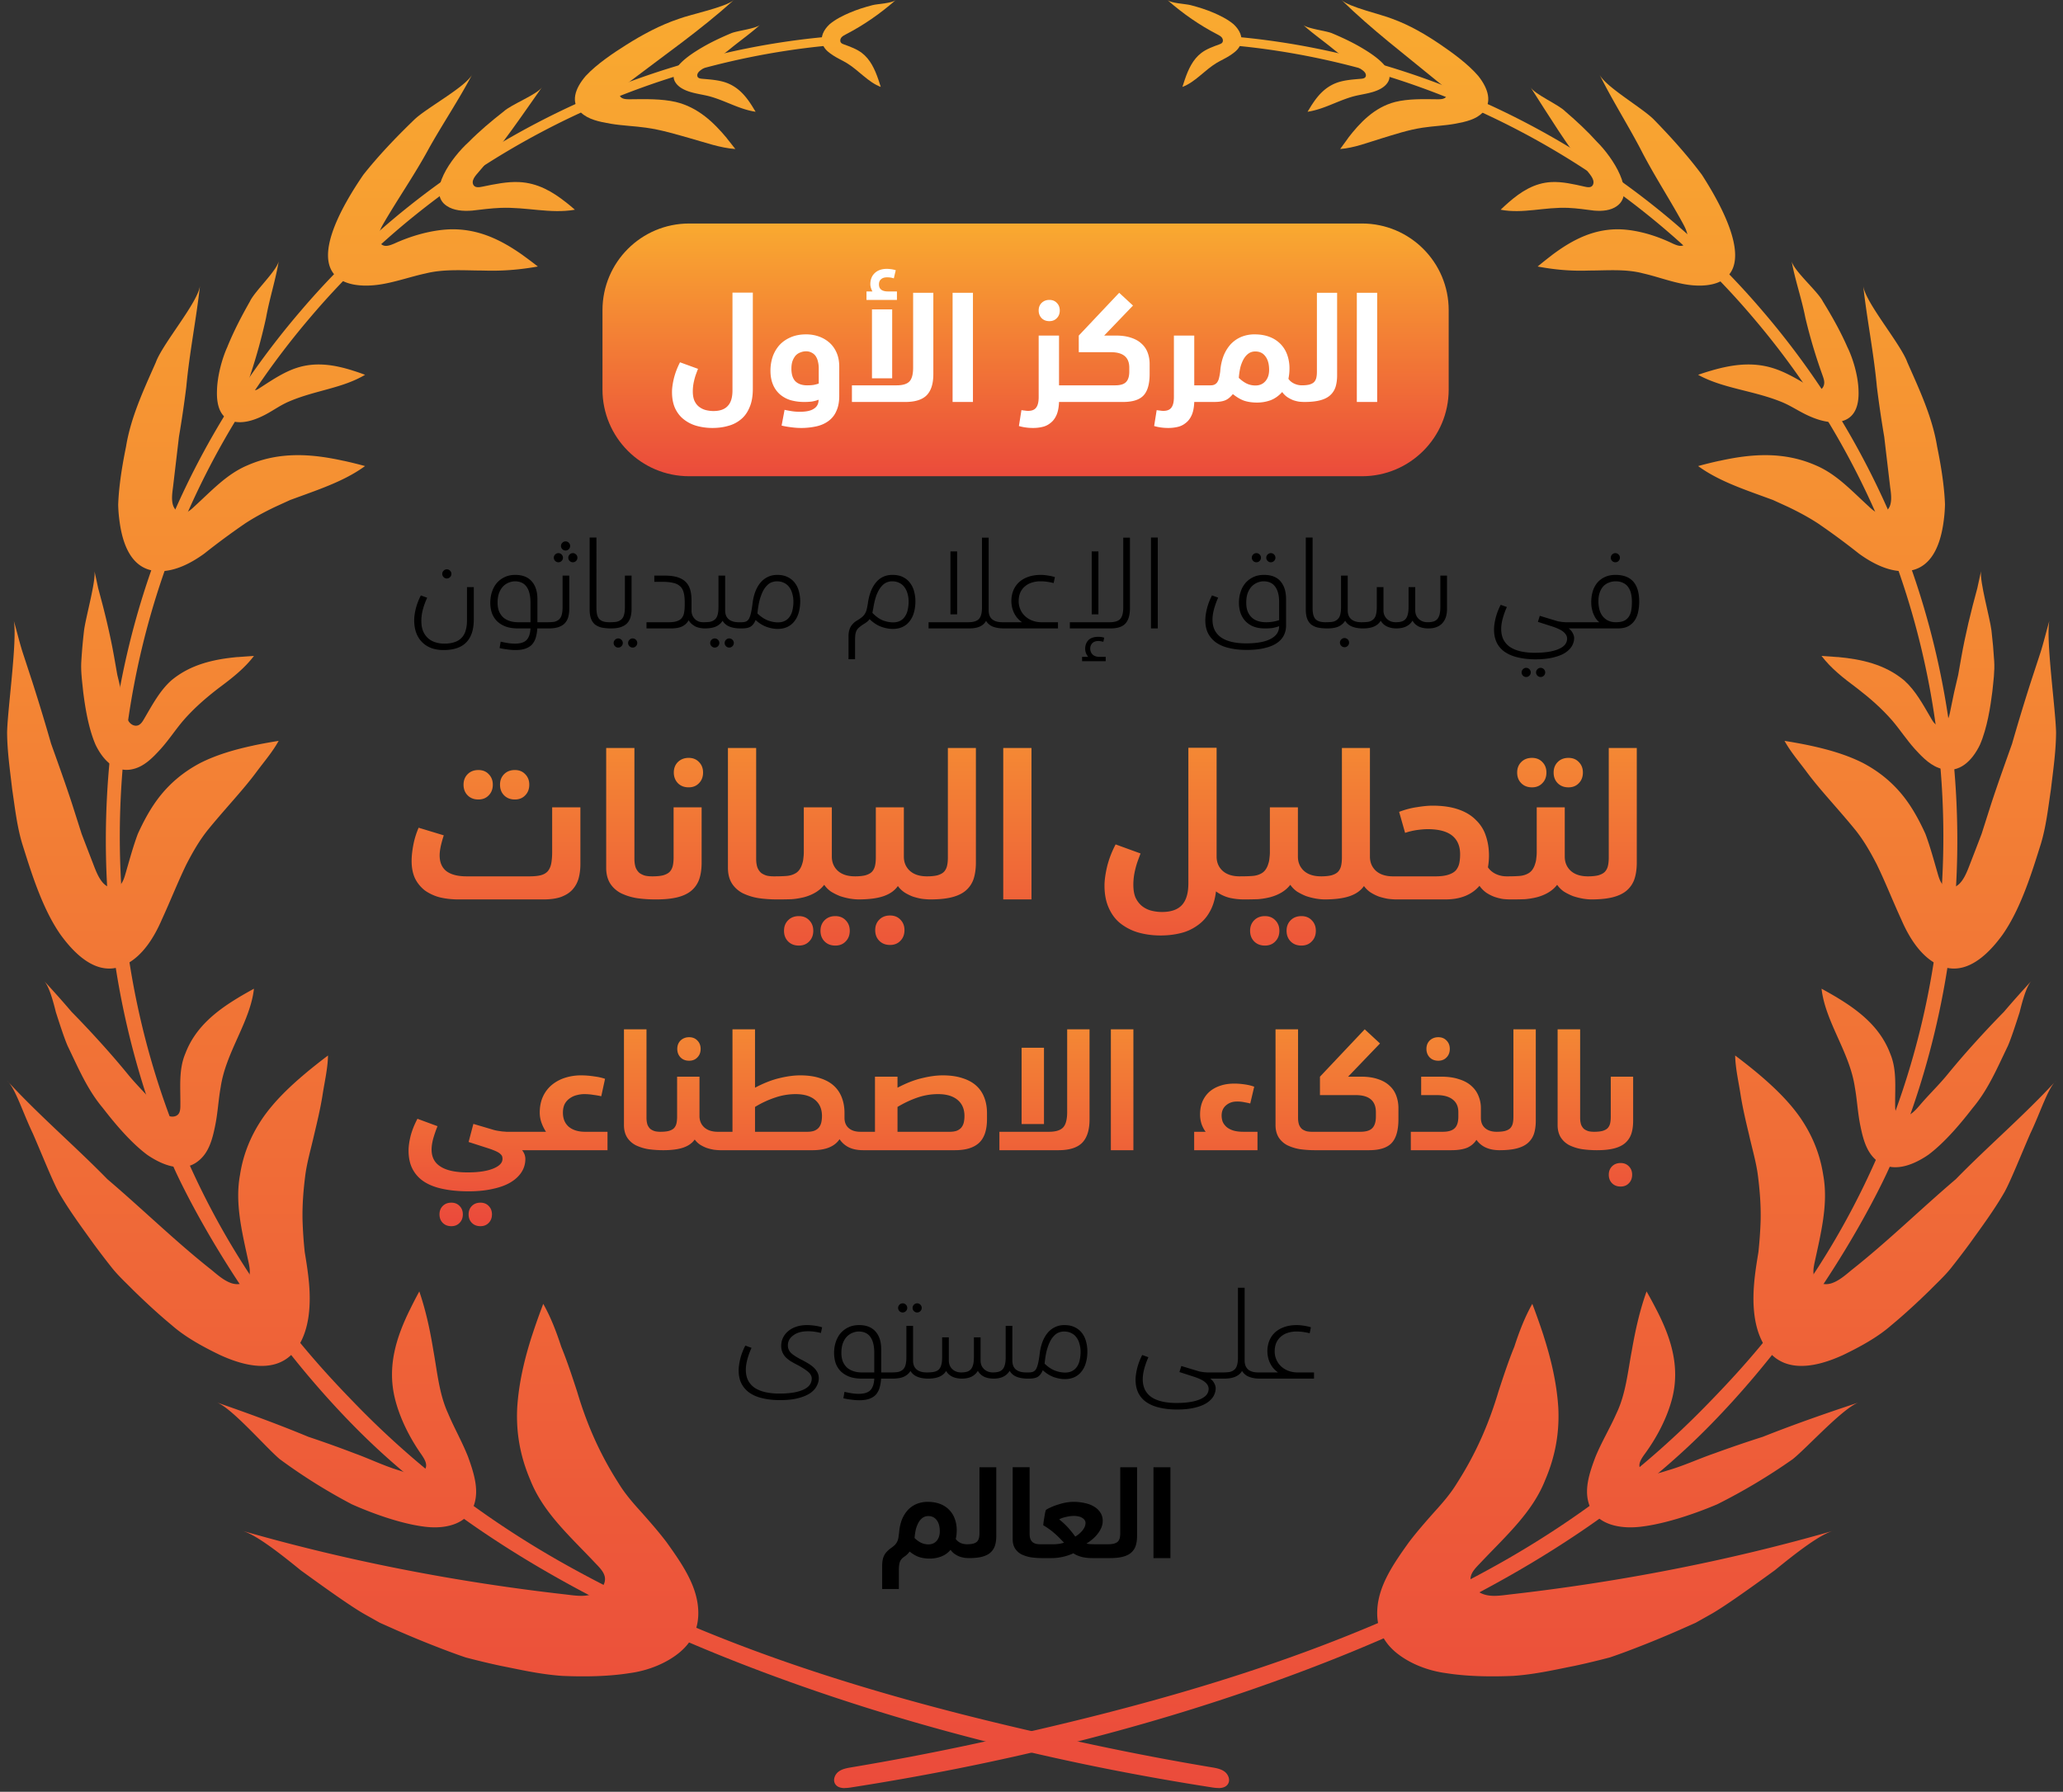 <svg xmlns="http://www.w3.org/2000/svg" width="297" height="258" fill="none"><rect width="100%" height="100%" fill="#333333" stroke="none"/><g clip-path="url(#a)"><path fill="url(#b)" d="M44.014 154.523c-2.239 1.88-4.478 4.001-6.145 6.395-1.628 2.371-2.834 5.084-3.319 8.274-.744 4.039.282 8.172 1.198 12.399.164.749.329 1.56.11 2.222-.33.991-1.457 1.295-2.482.975-1.018-.32-1.957-1.115-2.873-1.887-5.222-4.117-9.848-8.679-15.054-13.116-4.58-4.695-9.918-9.257-14.427-14.178 1.221 1.162 2.192 4.438 3.726 7.65 1.41 3.252 2.756 6.652 3.664 8.345 1.495 2.62 3.319 5.061 5.041 7.47a125.86 125.86 0 0 0 2.677 3.502c.908 1.138 2.012 2.144 3.022 3.173 1.55 1.513 3.483 3.338 5.574 5.069 2.027 1.786 4.65 3.182 6.943 4.289 4.713 2.168 8.987 2.425 11.304-1.31 1.542-2.456 1.785-5.778 1.527-8.89-.133-1.559-.376-3.096-.627-4.609a60.599 60.599 0 0 1-.32-4.694c-.04-2.129.125-4.188.375-6.184.235-1.981.861-4.071 1.292-6.005.47-1.957.916-3.86 1.213-5.723.282-1.856.752-3.822.79-5.709a87.171 87.171 0 0 0-3.224 2.55l.015-.008z"/><path fill="url(#c)" d="M34.303 143.657c-3.195 1.926-6.184 4.285-7.597 7.988-1.002 2.329-.715 4.823-.74 7.399 0 .455 0 .94-.221 1.291-.345.53-1.117.56-1.725.246-.616-.306-1.109-.873-1.593-1.425-1.282-1.516-2.793-2.957-4.033-4.487a118.504 118.504 0 0 0-3.901-4.524 143.702 143.702 0 0 0-4.181-4.442 145.472 145.472 0 0 0-3.959-4.45c.665.717 1.216 2.568 1.692 4.494.608 1.904 1.257 3.868 1.7 4.875 1.511 3.121 2.81 6.242 5.043 8.899 1.552 2.009 3.918 4.905 6.407 6.764 2.653 1.814 5.453 2.538 7.482.784 1.388-1.172 1.89-2.979 2.275-4.86.403-1.889.485-3.837.821-5.674.74-5.039 4.247-9.384 4.789-14.169-.756.41-1.511.843-2.267 1.291h.008z"/><path fill="url(#d)" d="M76.59 192.31c-1.068 3.324-1.898 6.782-2.128 10.36-.177 3.498.376 6.924 1.897 10.47 1.805 4.561 5.515 7.9 9.078 11.652.63.682 1.344 1.309 1.583 2.07.36 1.158-.538 2.253-1.76 2.681-1.228.445-2.618.183-4.008.024-15.223-1.729-31.006-4.719-46.467-9.177 1.92.5 5.207 3.022 8.51 5.719 3.456 2.506 7.043 5.076 9.04 6.234l2.358 1.325 2.48 1.103c1.652.721 3.303 1.412 4.954 2.062 1.651.65 3.287 1.277 4.939 1.832 1.705.444 3.402.857 5.084 1.214 2.52.492 5.56 1.213 8.81 1.436 3.28.142 6.651.079 9.616-.389 2.941-.381 5.599-1.571 7.373-3.086 1.79-1.538 2.734-3.561 2.565-6.147-.215-3.458-2.32-6.512-4.539-9.614-1.129-1.491-2.35-2.879-3.556-4.243-1.214-1.341-2.404-2.681-3.372-4.276-2.734-4.267-4.585-8.542-5.968-13.206-.737-2.253-1.451-4.419-2.28-6.441-.715-2.197-1.521-4.284-2.589-6.171a99.442 99.442 0 0 0-1.62 4.576v-.008z"/><path fill="url(#e)" d="M58.988 188.623c-1.938 3.942-3.247 8.086-2.157 12.657.681 2.832 2.12 5.735 3.89 8.233.303.458.614.955.629 1.452.023.744-.666 1.241-1.438 1.288-.772.046-1.605-.241-2.407-.512-2.271-.683-4.285-1.684-6.48-2.476a164.422 164.422 0 0 0-6.63-2.375c-4.255-1.769-8.683-3.391-13.164-4.943 2.142.792 7.002 6.426 9.03 8.148a80.583 80.583 0 0 0 10.393 6.511c2.733 1.218 6.873 2.763 10.385 3.213 3.52.473 6.654-.605 7.343-3.601.492-2.018-.19-4.221-1-6.456-.855-2.173-2.028-4.206-2.89-6.278-1.273-2.763-1.56-6.061-2.09-8.963-.484-2.957-1.067-5.719-2.036-8.567a62.37 62.37 0 0 0-1.378 2.677v-.008z"/><path fill="url(#f)" d="M36.487 107.349c-2.59.553-5.25 1.303-7.642 2.51-2.306 1.216-4.428 2.889-6.189 5.265-1.091 1.476-1.999 3.157-2.814 4.949-.668 1.791-1.184 3.693-1.737 5.604-.192.678-.408 1.397-.869 1.831-.692.647-1.714.371-2.383-.356-.67-.726-1.069-1.791-1.461-2.817a803.806 803.806 0 0 1-1.637-4.255c-.454-1.42-.908-2.849-1.369-4.293-.938-2.873-1.983-5.77-3.029-8.698a298.096 298.096 0 0 0-2.668-8.793l-1.46-4.46c-.462-1.483-.808-2.951-1.238-4.435.507 2.825-.884 12.534-.969 16.046.015 2.747.423 5.501.73 8.185.4 2.684.685 5.32 1.446 7.861 1.199 3.789 2.829 9.282 5.543 13.126 2.814 3.868 6.089 6.046 9.548 4.152 2.284-1.239 3.898-3.773 5.02-6.386 1.208-2.62 2.315-5.446 3.545-7.963.907-1.745 1.814-3.339 3.014-4.855 1.222-1.507 2.483-2.936 3.698-4.333 1.214-1.397 2.39-2.762 3.428-4.175 1.054-1.413 2.268-2.826 3.122-4.381-1.207.198-2.43.411-3.652.671h.023z"/><path fill="url(#g)" d="M34.218 94.606c-3.348.31-6.751 1.025-9.558 3.371-1.647 1.473-2.721 3.501-3.89 5.493-.203.354-.43.729-.768.917-.51.274-1.113 0-1.442-.469-.33-.476-.447-1.104-.565-1.711a99.56 99.56 0 0 0-1.105-5.024c-.298-1.66-.565-3.306-.918-4.973-.345-1.66-.737-3.328-1.168-5.002-.22-.83-.44-1.66-.667-2.505-.172-.809-.352-1.631-.533-2.454.196 1.544-1.27 6.655-1.505 8.546a77.869 77.869 0 0 0-.392 4.41c-.094 1.459.125 2.946.266 4.375.267 2.144.745 5.269 1.788 7.666 1.168 2.41 3.003 4.063 5.363 3.5 1.608-.368 2.8-1.573 3.999-2.887 1.184-1.314 2.148-2.801 3.262-4.107 1.568-1.797 3.27-3.27 5.12-4.692 1.905-1.415 3.7-2.822 5.057-4.612-.776.05-1.56.108-2.344.166v-.008z"/><path fill="url(#h)" d="M49.467 66.356c-4.452-.986-9.167-1.406-13.848.653-2.974 1.251-5.142 3.645-7.606 5.89-.427.405-.887.832-1.421.957-.797.186-1.47-.397-1.7-1.166-.222-.77-.099-1.67.016-2.541.28-2.378.567-4.795.854-7.25.403-2.363.756-4.764 1.06-7.204.46-4.966 1.421-9.636 1.971-14.57-.263 2.4-5.404 8.376-6.365 11.065-1.774 4.01-3.598 7.91-4.28 12.107-.312 1.531-.665 3.427-.895 5.386a35.977 35.977 0 0 0-.238 2.96c.017 1.003.123 2.005.271 2.945.6 3.785 2.218 6.621 5.643 6.66 2.25.031 4.534-1.119 6.48-2.533a104.457 104.457 0 0 1 5.906-4.36c1.396-.909 2.85-1.678 4.296-2.37l2.176-.995 2.325-.847c3.071-1.119 5.979-2.238 8.443-4.033a61.15 61.15 0 0 0-3.088-.761v.007z"/><path fill="url(#i)" d="M50.77 53.35c-2.55-.796-5.278-1.297-8.106-.361-1.761.582-3.415 1.673-5.076 2.756-.31.184-.572.42-.889.442-.463.044-.803-.368-.88-.84-.093-.486.1-.973.254-1.46a80.505 80.505 0 0 0 2.233-8.15c.518-2.853 1.368-5.403 1.832-8.189-.209 1.371-3.493 4.4-4.165 5.867-1.229 2.16-2.357 4.34-3.245 6.544-.727 1.592-1.453 4.142-1.492 6.346-.07 2.196.526 4.002 2.48 4.407 1.291.266 2.744-.162 4.042-.788 1.321-.62 2.45-1.511 3.81-2.093 3.762-1.63 7.703-1.902 10.987-3.862a28.914 28.914 0 0 0-1.8-.62h.015z"/><path fill="url(#j)" d="M75.289 36.76c-3.105-2.198-6.488-3.907-10.704-3.73-2.605.132-5.368.921-7.838 2.05-.452.186-.937.38-1.373.31-.652-.108-.961-.79-.866-1.47.087-.68.477-1.354.858-2.003 2.08-3.551 4.383-6.854 6.376-10.537 2.033-3.628 4.28-6.946 6.233-10.652-.945 1.81-6.717 4.89-8.385 6.552-2.636 2.545-5.138 5.176-7.29 7.899-3.025 4.425-8.043 12.942-2.779 15.363 1.604.727 3.82.704 5.845.31 2.032-.387 4.01-1.076 5.971-1.493 2.636-.658 5.558-.403 8.227-.403 2.731.093 5.209-.108 7.869-.58a66.27 66.27 0 0 0-2.144-1.61v-.007z"/><path fill="url(#k)" d="M81.454 29.112c-1.883-1.484-4.014-2.772-6.742-2.897-1.691-.078-3.482.296-5.265.663-.315.063-.655.125-.929.04-.414-.133-.547-.578-.414-.977.124-.398.447-.765.754-1.117 3.392-3.858 6.327-8.247 9.196-12.308-.647 1.07-4.47 2.523-5.547 3.538-1.791 1.398-3.508 2.85-5.034 4.397-2.412 2.171-6.136 7.263-3.142 9.208.97.656 2.338.773 3.657.664 1.285-.149 2.694-.336 4.054-.39 3.757-.15 7.206.882 10.722.265-.431-.375-.871-.75-1.302-1.086h-.008z"/><path fill="url(#l)" d="M104.619 19.871c-1.822-2.18-4.081-4.415-7.346-5.192-2.02-.46-4.287-.415-6.556-.385-.403 0-.833 0-1.142-.158-.473-.242-.499-.785-.232-1.215.266-.43.764-.778 1.237-1.117C95.735 7.878 100.907 4.286 105.65 0c-1.16 1.034-6.22 2.068-7.939 2.717-2.715.913-5.232 2.28-7.552 3.743-1.727 1.087-4.219 2.732-5.834 4.476-1.58 1.834-2.217 3.834-.687 5.267 1.022.99 2.612 1.329 4.296 1.616 1.675.279 3.41.332 5.069.566 2.277.316 4.382.973 6.452 1.554 2.07.574 4.193 1.359 6.409 1.517l-1.245-1.577v-.008z"/><path fill="url(#m)" d="M108.181 15.119c-.898-1.396-1.954-2.598-3.633-3.213-1.042-.372-2.229-.458-3.409-.558-.21-.015-.434-.043-.586-.15-.231-.165-.21-.487-.043-.73.166-.244.441-.423.709-.595a46.535 46.535 0 0 0 4.226-3.105c1.361-1.088 2.714-2.047 3.973-3.192-.615.558-3.249.844-4.132 1.202-1.382.58-2.736 1.21-3.995 1.932-1.888 1.088-5.406 3.314-3.98 5.26.456.644 1.288 1.045 2.15 1.295.853.25 1.765.373 2.619.587 2.374.637 4.313 1.882 6.701 2.24l-.6-.98v.007z"/><path fill="url(#n)" d="M126.459 11.47c-.51-1.49-1.171-2.93-2.393-3.856-.756-.571-1.675-.893-2.575-1.223-.158-.056-.328-.12-.435-.266-.151-.209-.094-.523.069-.724.164-.201.403-.322.63-.443 2.532-1.304 4.956-2.978 7.21-4.958-.548.483-2.613.547-3.35.74-1.146.298-2.279.652-3.356 1.12-.8.345-1.971.9-2.828 1.633-.856.805-1.391 1.835-.994 2.89.258.716.837 1.15 1.473 1.577.63.419 1.322.717 1.958 1.095 1.764 1.063 3.105 2.785 4.931 3.461l-.34-1.046z"/><path fill="url(#o)" d="M175.422 257.459c-.284 0-.567-.031-.835-.07-20.689-3.222-41.224-8.145-60.971-15.241-20.26-7.283-40.305-16.941-56.72-31.227a103.329 103.329 0 0 1-6.28-5.925c-17.12-17.546-25.553-36.786-25.553-36.786-3.24-7.391-8.954-22.508-9.735-42.578-.567-14.628 1.547-29.372 6.334-43.184a116.251 116.251 0 0 1 21.654-37.71C62.197 22.57 89.603 8.16 118.35 5.364c.444-.023.819.249.85.598.031.35-.299.652-.728.676-28.417 2.896-55.402 17.26-73.915 39.193A114.349 114.349 0 0 0 23.4 83.069c-4.65 13.618-6.664 28.114-6.043 42.485.597 14.371 3.898 28.626 9.735 41.74 8.104 18.23 18.797 29.441 24.296 35.094 8.648 8.874 18.583 16.405 29.314 22.492 23.553 13.339 50.584 20.793 76.833 26.383a391.66 391.66 0 0 0 16.944 3.222c.635.109 1.294.225 1.815.613.521.389.835 1.142.528 1.716-.268.505-.827.652-1.417.66l.016-.015z"/><path fill="url(#p)" d="M253.018 154.523c2.238 1.88 4.477 4.001 6.144 6.395 1.628 2.371 2.833 5.084 3.318 8.274.744 4.039-.281 8.172-1.197 12.399-.164.749-.329 1.56-.11 2.222.329.991 1.456 1.295 2.481.975 1.018-.32 1.957-1.115 2.873-1.887 5.22-4.117 9.846-8.679 15.051-13.116 4.579-4.695 9.916-9.257 14.425-14.178-1.221 1.162-2.192 4.438-3.726 7.65-1.409 3.252-2.755 6.652-3.671 8.345-1.495 2.62-3.318 5.061-5.04 7.47a126.835 126.835 0 0 1-2.677 3.502c-.908 1.138-2.011 2.144-3.021 3.173-1.55 1.513-3.483 3.338-5.573 5.069-2.027 1.786-4.649 3.182-6.942 4.289-4.712 2.168-8.985 2.425-11.302-1.31-1.542-2.456-1.785-5.778-1.526-8.89.125-1.559.375-3.096.626-4.609.164-1.575.282-3.166.321-4.694.039-2.129-.126-4.188-.376-6.184-.235-1.981-.861-4.071-1.291-6.005-.47-1.957-.916-3.86-1.214-5.723-.281-1.856-.751-3.822-.79-5.709 1.08.819 2.16 1.661 3.225 2.55l-.008-.008z"/><path fill="url(#q)" d="M264.499 143.657c3.195 1.926 6.184 4.285 7.597 7.988 1.002 2.329.714 4.823.739 7.399 0 .455 0 .94.222 1.291.345.53 1.117.56 1.725.246.616-.306 1.109-.873 1.593-1.425 1.281-1.516 2.793-2.957 4.033-4.487a118.224 118.224 0 0 1 3.901-4.524 144.082 144.082 0 0 1 4.181-4.442 144.31 144.31 0 0 1 3.959-4.45c-.666.717-1.216 2.568-1.692 4.494-.608 1.904-1.257 3.868-1.7 4.875-1.512 3.121-2.809 6.242-5.043 8.899-1.553 2.009-3.918 4.905-6.407 6.764-2.653 1.814-5.454 2.538-7.482.784-1.388-1.172-1.889-2.979-2.275-4.86-.403-1.889-.485-3.837-.822-5.674-.739-5.039-4.246-9.384-4.788-14.169.755.41 1.511.843 2.267 1.291h-.008z"/><path fill="url(#r)" d="M222.212 192.31c1.068 3.324 1.897 6.782 2.128 10.36.176 3.498-.377 6.924-1.898 10.47-1.804 4.561-5.514 7.9-9.078 11.652-.63.682-1.344 1.309-1.582 2.07-.361 1.158.538 2.253 1.759 2.681 1.229.445 2.619.183 4.009.024 15.223-1.729 31.006-4.719 46.467-9.177-1.92.5-5.208 3.022-8.51 5.719-3.456 2.506-7.043 5.076-9.04 6.234l-2.358 1.325-2.481 1.103a145.582 145.582 0 0 1-4.954 2.062c-1.651.65-3.287 1.277-4.938 1.832-1.705.444-3.403.857-5.085 1.214-2.519.492-5.56 1.213-8.809 1.436-3.28.142-6.651.079-9.616-.389-2.942-.381-5.599-1.571-7.373-3.086-1.79-1.538-2.735-3.561-2.566-6.147.215-3.458 2.32-6.512 4.54-9.614 1.129-1.491 2.35-2.879 3.556-4.243 1.213-1.341 2.404-2.681 3.371-4.276 2.735-4.267 4.586-8.542 5.976-13.206.737-2.253 1.451-4.419 2.281-6.441.714-2.197 1.521-4.284 2.588-6.171a100.04 100.04 0 0 1 1.621 4.576l-.008-.008z"/><path fill="url(#s)" d="M238.492 188.623c2.03 3.942 3.402 8.086 2.26 12.657-.714 2.832-2.22 5.735-4.076 8.233-.317.458-.642.955-.658 1.452-.024.744.698 1.241 1.506 1.288.809.046 1.682-.241 2.522-.512 2.379-.683 4.488-1.684 6.788-2.476 2.268-.83 4.592-1.622 6.947-2.375 4.456-1.769 9.095-3.391 13.79-4.943-2.244.792-7.335 6.426-9.461 8.148a85.106 85.106 0 0 1-10.887 6.511c-2.863 1.218-7.201 2.763-10.88 3.213-3.687.473-6.971-.605-7.692-3.601-.516-2.018.198-4.221 1.047-6.456.896-2.173 2.125-4.206 3.029-6.278 1.332-2.763 1.633-6.061 2.189-8.963.515-2.957 1.118-5.719 2.133-8.567.491.869.983 1.761 1.443 2.677v-.008z"/><path fill="url(#t)" d="M260.552 107.349c2.591.553 5.25 1.303 7.641 2.51 2.306 1.216 4.427 2.889 6.187 5.265 1.092 1.476 1.999 3.157 2.814 4.949.668 1.791 1.183 3.693 1.737 5.604.192.678.407 1.397.868 1.831.692.647 1.715.371 2.383-.356.669-.726 1.069-1.791 1.461-2.817a901.601 901.601 0 0 0 1.637-4.255l1.368-4.293c.938-2.873 1.983-5.77 3.021-8.698a299.03 299.03 0 0 1 2.667-8.793l1.461-4.46c.461-1.483.807-2.951 1.237-4.435-.507 2.825.884 12.534.969 16.046-.016 2.747-.423 5.501-.738 8.185-.4 2.684-.684 5.32-1.445 7.861-1.199 3.789-2.829 9.282-5.542 13.126-2.814 3.868-6.088 6.046-9.547 4.152-2.283-1.239-3.897-3.773-5.019-6.386-1.207-2.62-2.314-5.446-3.544-7.963-.907-1.745-1.814-3.339-3.013-4.855-1.222-1.507-2.483-2.936-3.697-4.333-1.215-1.397-2.391-2.762-3.428-4.175-1.053-1.413-2.268-2.826-3.121-4.381 1.207.198 2.429.411 3.651.671h-.008z"/><path fill="url(#u)" d="M264.584 94.606c3.348.31 6.751 1.025 9.558 3.371 1.647 1.473 2.721 3.501 3.889 5.493.204.354.431.729.769.917.509.274 1.113 0 1.442-.469.33-.476.447-1.104.565-1.711.321-1.667.69-3.342 1.105-5.024.298-1.66.565-3.306.918-4.973.345-1.66.737-3.328 1.168-5.002.219-.83.439-1.66.666-2.505.173-.809.353-1.631.534-2.454-.196 1.544 1.27 6.655 1.505 8.546.173 1.48.306 2.952.392 4.41.094 1.459-.125 2.946-.267 4.375-.266 2.144-.744 5.269-1.787 7.666-1.169 2.41-3.003 4.063-5.363 3.5-1.608-.368-2.799-1.573-3.999-2.887-1.184-1.314-2.148-2.801-3.262-4.107-1.568-1.797-3.269-3.27-5.12-4.692-1.905-1.415-3.701-2.822-5.057-4.612.776.05 1.56.108 2.344.166v-.008z"/><path fill="url(#v)" d="M247.566 66.356c4.45-.986 9.164-1.406 13.844.653 2.973 1.251 5.141 3.645 7.604 5.89.427.405.887.832 1.421.957.797.186 1.47-.397 1.7-1.166.222-.77.107-1.67-.017-2.541-.279-2.378-.566-4.795-.854-7.25a163.248 163.248 0 0 1-1.059-7.204c-.46-4.966-1.421-9.636-1.971-14.57.263 2.4 5.404 8.376 6.364 11.065 1.774 4.01 3.597 7.91 4.279 12.107.312 1.531.665 3.427.895 5.386.115.979.205 1.981.238 2.96a21.44 21.44 0 0 1-.271 2.945c-.6 3.785-2.217 6.621-5.642 6.66-2.25.031-4.532-1.119-6.479-2.533a101.637 101.637 0 0 0-5.912-4.36c-1.396-.909-2.849-1.678-4.295-2.37l-2.176-.995-2.324-.847c-3.071-1.119-5.978-2.238-8.441-4.033a61.099 61.099 0 0 1 3.087-.761l.009.007z"/><path fill="url(#w)" d="M246.404 53.35c2.762-.796 5.708-1.297 8.781-.361 1.908.582 3.699 1.673 5.499 2.756.335.184.62.42.963.442.502.044.87-.368.954-.84.101-.486-.109-.973-.276-1.46a75.685 75.685 0 0 1-2.419-8.15c-.561-2.853-1.482-5.403-1.984-8.189.226 1.371 3.783 4.4 4.512 5.867 1.331 2.16 2.553 4.34 3.515 6.544.787 1.592 1.574 4.142 1.616 6.346.075 2.196-.569 4.002-2.687 4.407-1.398.266-2.972-.162-4.378-.788-1.431-.62-2.654-1.511-4.127-2.093-4.076-1.63-8.346-1.902-11.903-3.862a33.127 33.127 0 0 1 1.95-.62h-.016z"/><path fill="url(#x)" d="M223.387 36.76c2.922-2.198 6.106-3.907 10.074-3.73 2.451.132 5.052.921 7.376 2.05.426.186.882.38 1.293.31.613-.108.905-.79.815-1.47-.082-.68-.448-1.354-.807-2.003-1.958-3.551-4.126-6.854-6.001-10.537-1.914-3.628-4.029-6.946-5.867-10.652.889 1.81 6.322 4.89 7.892 6.552 2.481 2.545 4.835 5.176 6.861 7.899 2.847 4.425 7.57 12.942 2.615 15.363-1.509.727-3.594.704-5.5.31-1.913-.387-3.774-1.076-5.62-1.493-2.481-.658-5.232-.403-7.743-.403-2.571.093-4.902-.108-7.406-.58a63.252 63.252 0 0 1 2.018-1.61v-.007z"/><path fill="url(#y)" d="M217.223 29.112c1.712-1.484 3.65-2.772 6.131-2.897 1.538-.078 3.167.296 4.789.663.286.063.595.125.844.04.377-.133.498-.578.377-.977-.113-.398-.407-.765-.686-1.117-3.084-3.858-5.754-8.247-8.363-12.308.588 1.07 4.065 2.523 5.045 3.538 1.629 1.398 3.19 2.85 4.578 4.397 2.194 2.171 5.58 7.263 2.858 9.208-.883.656-2.127.773-3.326.664-1.169-.149-2.451-.336-3.68-.39-3.416-.15-6.554.882-9.751.265.392-.375.792-.75 1.184-1.086z"/><path fill="url(#z)" d="M194.079 19.871c1.681-2.18 3.768-4.415 6.782-5.192 1.864-.46 3.956-.415 6.05-.385.373 0 .77 0 1.056-.158.436-.242.459-.785.213-1.215-.246-.43-.706-.778-1.142-1.117C202.28 7.878 197.505 4.286 193.135 0c1.071 1.034 5.743 2.068 7.329 2.717 2.507.913 4.83 2.28 6.972 3.743 1.594 1.087 3.893 2.732 5.384 4.476 1.459 1.834 2.046 3.834.634 5.267-.944.99-2.41 1.329-3.964 1.616-1.547.279-3.149.332-4.679.566-2.102.316-4.045.973-5.957 1.554-1.911.574-3.87 1.359-5.916 1.517l1.149-1.577-.008-.008z"/><path fill="url(#A)" d="M188.844 15.119c.897-1.396 1.954-2.598 3.632-3.213 1.043-.372 2.229-.458 3.409-.558.21-.015.434-.043.586-.15.232-.165.21-.487.044-.73-.167-.244-.442-.423-.71-.595a46.675 46.675 0 0 1-4.226-3.105c-1.36-1.088-2.714-2.047-3.973-3.192.615.558 3.249.844 4.132 1.202 1.383.58 2.736 1.21 3.995 1.932 1.889 1.088 5.406 3.314 3.98 5.26-.456.644-1.288 1.045-2.149 1.295s-1.766.373-2.62.587c-2.373.637-4.313 1.882-6.701 2.24l.601-.98v.007z"/><path fill="url(#B)" d="M170.566 11.47c.51-1.49 1.172-2.93 2.393-3.856.756-.571 1.675-.893 2.576-1.223.157-.056.327-.12.434-.266.151-.209.095-.523-.069-.724-.164-.201-.403-.322-.63-.443-2.531-1.304-4.956-2.978-7.21-4.958.548.483 2.613.547 3.35.74 1.146.298 2.28.652 3.356 1.12.8.345 1.971.9 2.828 1.633.856.805 1.392 1.835.995 2.89-.258.716-.838 1.15-1.474 1.577-.629.419-1.322.717-1.958 1.095-1.763 1.063-3.105 2.785-4.931 3.461l.34-1.046z"/><path fill="url(#C)" d="M121.61 257.459c.284 0 .567-.031.835-.07 20.688-3.222 41.222-8.145 60.968-15.241 20.259-7.283 40.303-16.941 56.717-31.227a103.301 103.301 0 0 0 6.281-5.925c17.118-17.546 25.551-36.786 25.551-36.786 3.24-7.391 8.954-22.508 9.735-42.578.567-14.628-1.547-29.372-6.334-43.184a116.267 116.267 0 0 0-21.653-37.71c-18.88-22.167-46.285-36.57-75.03-39.373-.445-.023-.82.249-.851.598-.03.35.299.652.728.676 28.416 2.896 55.4 17.26 73.912 39.193a114.341 114.341 0 0 1 21.155 37.237c4.649 13.618 6.664 28.114 6.043 42.485-.597 14.371-3.898 28.626-9.735 41.74-8.103 18.23-18.796 29.441-24.303 35.094-8.647 8.874-18.581 16.405-29.312 22.492-23.552 13.339-50.582 20.793-76.83 26.383a391.57 391.57 0 0 1-16.942 3.222c-.636.109-1.295.225-1.816.613-.52.389-.834 1.142-.528 1.716.268.505.827.652 1.417.66l-.008-.015z"/><path fill="url(#D)" d="M196.083 32.184h-96.87c-6.89 0-12.477 5.587-12.477 12.478v11.435c0 6.891 5.586 12.477 12.477 12.477h96.87c6.891 0 12.478-5.586 12.478-12.477V44.662c0-6.891-5.587-12.478-12.478-12.478z"/><path fill="#fff" d="M108.381 55.997c0 1.055-.157 1.94-.471 2.652-.299.728-.713 1.305-1.24 1.733a4.703 4.703 0 0 1-1.84.941c-.684.2-1.44.3-2.267.3a8.474 8.474 0 0 1-2.182-.279 5.252 5.252 0 0 1-1.86-.898c-.542-.4-.977-.934-1.305-1.604-.314-.67-.47-1.469-.47-2.396 0-.556.092-1.22.277-1.99.2-.783.492-1.546.877-2.288l2.588.941c-.142.371-.263.7-.363.984a9.217 9.217 0 0 0-.214.792 6.482 6.482 0 0 0-.171 1.476c0 .527.078.976.235 1.347.171.37.399.663.684.877.3.228.628.385.984.47a4.57 4.57 0 0 0 1.07.13c.927 0 1.611-.243 2.053-.728.456-.47.685-1.22.685-2.246V42.136h2.93v13.861zm6.795 3.294c.913 0 1.583-.15 2.011-.45.442-.284.663-.712.663-1.283-.3.114-.613.2-.941.257a8.67 8.67 0 0 1-1.113.064 7.146 7.146 0 0 1-1.968-.256 4.235 4.235 0 0 1-1.54-.835 3.805 3.805 0 0 1-1.005-1.411c-.242-.57-.364-1.241-.364-2.011 0-.67.1-1.32.3-1.947a5.052 5.052 0 0 1 .941-1.668c.428-.485.963-.87 1.604-1.155.656-.3 1.419-.45 2.289-.45.642 0 1.248.1 1.818.3.571.2 1.077.492 1.519.877.442.385.791.87 1.048 1.455.257.584.385 1.262.385 2.032v4.192c0 .856-.136 1.576-.406 2.16a3.399 3.399 0 0 1-1.113 1.434c-.485.37-1.069.634-1.754.791a10.255 10.255 0 0 1-3.679.129 11.442 11.442 0 0 1-1.347-.236l.427-2.267c.328.071.671.135 1.027.192.357.058.756.086 1.198.086zm-1.241-6.203c0 .813.193 1.419.578 1.818.399.385.962.578 1.69.578.37 0 .691-.022.962-.065.271-.057.506-.12.706-.192v-2.203c0-.328-.036-.635-.107-.92a2.296 2.296 0 0 0-.299-.77 1.49 1.49 0 0 0-.578-.535 1.653 1.653 0 0 0-.855-.214c-.257 0-.514.05-.77.15a1.737 1.737 0 0 0-.685.428c-.185.2-.342.463-.471.791-.114.314-.171.692-.171 1.134zm15.15 2.396c.87 0 1.483-.186 1.84-.556.356-.371.534-1.041.534-2.011v-10.76h2.909V53.88c0 1.37-.32 2.382-.962 3.038-.642.641-1.669.962-3.08.962h-7.679v-2.395h6.438zm-3.551-10.93h2.909v9.924h-2.909v-9.925zm.065-2.589c-.2-.37-.3-.72-.3-1.048 0-.656.207-1.184.62-1.583.428-.413 1.013-.62 1.754-.62.172 0 .371.014.599.043.228.028.457.078.685.15l-.278 1.176c-.285-.1-.606-.15-.963-.15-.385 0-.677.093-.877.278-.199.171-.299.414-.299.727 0 .343.107.6.321.77.228.172.549.257.962.257h1.305v1.22h-4.385v-1.22h.856zm14.472.193v15.721h-2.931V42.158h2.931zm8.67 19.465a7.47 7.47 0 0 1-1.176-.086 6.41 6.41 0 0 1-.877-.193l.364-2.288c.171.028.335.05.492.064.156.028.313.043.47.043.542 0 .927-.157 1.155-.47.243-.315.364-.82.364-1.52v-8.855h2.93v7.166h1.797c.2 0 .349.1.449.3.114.184.171.491.171.919 0 .47-.021.784-.064.941-.028.157-.085.235-.171.235h-2.182c-.028.77-.15 1.398-.363 1.883-.214.484-.5.862-.856 1.133a2.758 2.758 0 0 1-1.176.578c-.428.1-.87.15-1.327.15zm.792-16.92c0-.442.142-.806.428-1.09.299-.286.67-.429 1.112-.429.442 0 .798.143 1.069.428.286.285.428.649.428 1.091 0 .456-.142.827-.428 1.112-.271.285-.627.428-1.069.428-.456 0-.827-.143-1.112-.428-.286-.3-.428-.67-.428-1.112zm5.109 13.176c-.356 0-.627-.092-.813-.278-.199-.2-.299-.485-.299-.855 0-.385.064-.692.192-.92.114-.228.293-.342.535-.342h6.289c.741 0 1.262-.157 1.561-.471.314-.314.471-.82.471-1.519v-.556c0-1.483-.877-2.224-2.631-2.224h-4.642v-2.396l5.818-6.16 1.99 1.84-4.15 4.32h1.711c.841 0 1.569.107 2.182.32.613.2 1.112.486 1.497.856.399.357.692.792.877 1.305.186.5.278 1.041.278 1.626v1.412c0 1.44-.292 2.474-.877 3.101-.584.628-1.568.941-2.952.941h-7.037zm13.568 3.744c-.428 0-.82-.029-1.177-.086a6.443 6.443 0 0 1-.877-.193l.364-2.288c.171.028.335.05.492.064.157.028.313.043.47.043.542 0 .927-.157 1.155-.47.243-.315.364-.82.364-1.52v-8.855h2.93v7.166h1.797c.2 0 .35.1.449.3.114.184.171.491.171.919 0 .47-.021.784-.064.941-.028.157-.085.235-.171.235h-2.182c-.028.77-.149 1.398-.363 1.883-.214.484-.499.862-.856 1.133a2.758 2.758 0 0 1-1.176.578c-.428.1-.87.15-1.326.15zm5.9-3.744c-.356 0-.627-.092-.812-.278-.2-.2-.3-.485-.3-.855 0-.414.064-.728.193-.942.128-.214.306-.32.534-.32h.556c.271 0 .485-.05.642-.15.171-.1.3-.235.385-.407.1-.17.171-.37.214-.599.057-.242.107-.527.15-.855a7.862 7.862 0 0 1 .449-2.16 5.667 5.667 0 0 1 1.005-1.69c.428-.47.934-.834 1.519-1.091a4.944 4.944 0 0 1 1.968-.385c.813 0 1.533.121 2.16.364a4.343 4.343 0 0 1 1.583 1.026c.428.442.749.963.963 1.562a5.81 5.81 0 0 1 .321 1.968c0 .285-.015.548-.043.791-.029.242-.064.47-.107.684.185.286.456.514.813.685a2.54 2.54 0 0 0 1.112.257c.2 0 .328.1.385.3.071.199.107.498.107.897 0 .271-.007.485-.022.642 0 .157-.007.278-.021.364a.663.663 0 0 1-.043.17c0 .015-.007.022-.021.022-.228 0-.485-.014-.77-.042a5.378 5.378 0 0 1-.856-.214 4.935 4.935 0 0 1-.855-.45 2.937 2.937 0 0 1-.728-.727c-.484.542-1.033.934-1.647 1.177a5.657 5.657 0 0 1-1.989.342c-.67 0-1.276-.086-1.818-.257-.528-.185-1.077-.506-1.647-.962-.357.442-.727.741-1.112.898-.385.157-.913.235-1.583.235h-.685zm6.61-7.272c-.385 0-.72.107-1.006.32-.27.2-.506.478-.705.835a5.197 5.197 0 0 0-.45 1.176 10.48 10.48 0 0 0-.213 1.476c.413.385.805.663 1.176.834.371.171.777.257 1.219.257.599 0 1.077-.207 1.433-.62.357-.414.535-.956.535-1.626 0-.827-.178-1.476-.535-1.946-.342-.471-.827-.706-1.454-.706zm6.687 4.877c.442 0 .806-.036 1.091-.107.3-.086.528-.207.685-.364a1.36 1.36 0 0 0 .321-.62c.057-.243.085-.535.085-.877V42.158h2.909v11.871c0 .656-.078 1.226-.235 1.711-.157.47-.421.87-.792 1.198-.356.314-.834.55-1.433.706-.599.157-1.347.235-2.246.235-.356 0-.627-.092-.812-.278-.2-.2-.3-.485-.3-.855 0-.414.064-.728.193-.942.128-.214.306-.32.534-.32zm10.859-13.326v15.721h-2.93V42.158h2.93z"/><path fill="#000" d="M68.209 89.205c0 1.46-.362 2.558-1.086 3.293-.712.736-1.798 1.104-3.258 1.104-1.329 0-2.367-.386-3.115-1.157-.747-.76-1.121-1.81-1.121-3.15 0-.464.077-1.016.231-1.656.166-.653.41-1.288.73-1.905l.908.338c-.273.594-.48 1.163-.623 1.71a6.398 6.398 0 0 0-.214 1.619c0 .57.083 1.062.25 1.477.178.416.415.754.712 1.015a2.77 2.77 0 0 0 1.05.587c.403.131.83.196 1.282.196.605 0 1.115-.077 1.53-.231a2.324 2.324 0 0 0 1.015-.659c.261-.285.445-.635.552-1.05.118-.404.178-.866.178-1.389v-4.806h.979v4.664zm-4.54-6.568c0-.178.066-.333.197-.463a.633.633 0 0 1 .462-.196.63.63 0 0 1 .463.196c.13.13.196.285.196.463a.633.633 0 0 1-.196.463.632.632 0 0 1-.463.195.632.632 0 0 1-.463-.195.632.632 0 0 1-.195-.463zm10.46 10.04c.795 0 1.358-.179 1.69-.535.333-.356.517-.908.552-1.655h-1.797c-.677 0-1.264-.09-1.763-.267a3.628 3.628 0 0 1-1.246-.766 3.208 3.208 0 0 1-.747-1.174 4.699 4.699 0 0 1-.232-1.496c0-.57.083-1.098.25-1.584a3.73 3.73 0 0 1 .712-1.282c.32-.356.7-.635 1.139-.836.439-.202.937-.303 1.495-.303 1.032 0 1.822.309 2.367.926.546.617.82 1.471.82 2.563v3.329h1.406c.19 0 .32.035.391.107.083.059.125.184.125.373 0 .178-.03.291-.09.339a.265.265 0 0 1-.195.07H77.35a5.653 5.653 0 0 1-.195 1.247 2.628 2.628 0 0 1-.499.997c-.225.273-.54.486-.943.64-.392.155-.896.232-1.513.232-.356 0-.742-.03-1.157-.09a9.52 9.52 0 0 1-1.122-.195l.16-.926c.297.072.624.137.98.196.356.06.712.09 1.068.09zm-2.493-5.893c0 .499.078.932.232 1.3.166.356.38.646.64.872.274.213.582.374.926.48.356.107.73.16 1.122.16h1.816v-2.812c0-.997-.184-1.756-.552-2.278-.368-.534-.944-.801-1.727-.801a2.25 2.25 0 0 0-.73.142 2.273 2.273 0 0 0-.819.48c-.26.226-.48.547-.658.962-.166.415-.25.914-.25 1.495zm7.133 2.813c.368 0 .688-.018.96-.054a1.48 1.48 0 0 0 .695-.302c.202-.155.344-.374.427-.659.095-.297.143-.688.143-1.175v-4.521h.961v4.788c0 .416-.047.801-.142 1.157a2.168 2.168 0 0 1-.481.89c-.214.238-.516.427-.908.57-.38.13-.854.196-1.424.196-.261 0-.457-.03-.587-.09-.13-.07-.196-.195-.196-.373 0-.154.035-.261.107-.32.059-.072.207-.107.445-.107zm.96-9.292c0-.178.066-.332.197-.463a.633.633 0 0 1 .462-.196c.178 0 .333.066.463.196s.196.285.196.463a.633.633 0 0 1-.196.463.633.633 0 0 1-.463.195.633.633 0 0 1-.462-.195.633.633 0 0 1-.196-.463zm2.084 0c0-.178.065-.332.195-.463a.633.633 0 0 1 .463-.196c.178 0 .332.066.463.196.13.13.196.285.196.463a.633.633 0 0 1-.196.463.633.633 0 0 1-.463.195.633.633 0 0 1-.463-.195.633.633 0 0 1-.195-.463zm-1.05-1.691c0-.178.065-.333.195-.463a.632.632 0 0 1 .463-.196c.178 0 .332.065.463.196.13.13.196.285.196.463a.633.633 0 0 1-.196.463.633.633 0 0 1-.463.195.633.633 0 0 1-.463-.195.632.632 0 0 1-.196-.463zm7.49 11.428a.82.82 0 0 1-.054.32c-.035.083-.112.125-.231.125a6.57 6.57 0 0 1-1.353-.125 2.57 2.57 0 0 1-.961-.445 2.02 2.02 0 0 1-.57-.837c-.13-.355-.196-.795-.196-1.317v-10.36h.98V87.55c0 .356.029.664.088.925.06.25.155.457.285.623.143.166.332.291.57.374.249.083.557.125.925.125.214 0 .35.024.41.07.071.048.107.173.107.375zm-.514-.445c.367 0 .688-.018.96-.054a1.48 1.48 0 0 0 .695-.302c.202-.155.344-.374.427-.659.095-.297.143-.688.143-1.175v-4.521h.96v4.788c0 .416-.047.801-.142 1.157a2.155 2.155 0 0 1-.48.89c-.214.238-.516.427-.908.57-.38.13-.855.196-1.424.196-.261 0-.457-.03-.588-.09-.13-.07-.195-.195-.195-.373 0-.154.035-.261.106-.32.06-.072.208-.107.445-.107zm.605 2.99c0-.178.065-.332.196-.463a.633.633 0 0 1 .462-.195c.178 0 .333.065.463.195s.196.285.196.463a.633.633 0 0 1-.196.463.632.632 0 0 1-.463.196.633.633 0 0 1-.462-.196.633.633 0 0 1-.196-.463zm2.082 0c0-.178.066-.332.196-.463a.633.633 0 0 1 .463-.195c.178 0 .332.065.463.195.13.13.196.285.196.463a.633.633 0 0 1-.196.463.632.632 0 0 1-.463.196.632.632 0 0 1-.463-.196.632.632 0 0 1-.196-.463zm5.853-2.99c.498 0 .896-.054 1.193-.16.308-.107.54-.262.694-.463.166-.214.273-.469.32-.766.06-.308.09-.658.09-1.05v-.41c0-.593-.054-1.08-.16-1.459-.108-.392-.292-.694-.553-.908-.249-.225-.587-.38-1.014-.463-.416-.095-.944-.142-1.585-.142h-1.068v-.89h1.549c.712 0 1.311.077 1.798.231.486.155.878.38 1.175.677.296.296.51.664.64 1.103.131.44.196.944.196 1.513v1.531c0 .451.155.843.463 1.175.309.32.706.48 1.193.48.344 0 .516.15.516.446 0 .296-.095.445-.285.445-.178 0-.374-.018-.587-.054a3.232 3.232 0 0 1-.641-.178 2.864 2.864 0 0 1-.587-.373 2.043 2.043 0 0 1-.481-.57 2.151 2.151 0 0 1-.908.872c-.403.202-.943.303-1.62.303h-3.542v-.89h3.204zm4.931 0c.368 0 .689-.018.962-.054a1.48 1.48 0 0 0 .694-.302c.202-.155.344-.374.427-.659.095-.297.142-.688.142-1.175v-4.521h.962v5.002c0 .57.172.997.516 1.281.344.285.825.428 1.442.428.166 0 .29.035.374.107.094.059.142.172.142.338 0 .296-.095.445-.285.445-.605 0-1.127-.09-1.566-.267a1.987 1.987 0 0 1-.997-.837c-.202.344-.51.617-.926.819-.403.19-.956.285-1.656.285-.261 0-.456-.03-.587-.09-.13-.07-.195-.195-.195-.373s.041-.29.124-.338c.083-.06.226-.09.427-.09zm1.033 2.99c0-.178.065-.332.196-.463a.63.63 0 0 1 .462-.195c.178 0 .333.065.463.195a.63.63 0 0 1 .196.463.631.631 0 0 1-.196.463.632.632 0 0 1-.463.196.63.63 0 0 1-.462-.196.631.631 0 0 1-.196-.463zm2.082 0c0-.178.066-.332.196-.463a.634.634 0 0 1 .463-.195c.178 0 .332.065.463.195.13.13.196.285.196.463a.635.635 0 0 1-.196.463.634.634 0 0 1-.463.196.634.634 0 0 1-.463-.196.635.635 0 0 1-.196-.463zm4.452-3.31c-.166.427-.392.735-.677.925-.273.19-.7.285-1.281.285h-.233c-.296 0-.497-.036-.604-.107-.107-.071-.16-.184-.16-.338 0-.178.041-.297.124-.356.084-.06.219-.09.409-.09h.392c.273 0 .493-.035.659-.106a.947.947 0 0 0 .427-.41c.107-.201.202-.48.285-.836.083-.368.16-.843.232-1.424.071-.57.195-1.098.373-1.584.19-.499.428-.926.712-1.282a3.15 3.15 0 0 1 1.051-.854c.415-.214.884-.32 1.406-.32.617 0 1.133.112 1.548.337.428.214.772.505 1.033.873.261.356.445.759.552 1.21.118.45.178.908.178 1.37 0 .594-.071 1.134-.214 1.62-.13.487-.338.908-.623 1.264a2.719 2.719 0 0 1-1.015.82c-.403.189-.872.284-1.406.284-.486 0-1.008-.095-1.566-.285-.558-.202-1.092-.534-1.602-.997zm3.061-5.572c-.273 0-.551.06-.836.178-.273.118-.546.35-.819.694-.261.332-.493.801-.694 1.406-.202.594-.35 1.377-.445 2.35.463.45.943.777 1.442.979.51.202 1.014.303 1.513.303.403 0 .747-.078 1.032-.232.285-.154.516-.368.694-.64.178-.274.303-.588.374-.944.083-.368.125-.754.125-1.157 0-.415-.054-.801-.161-1.157a2.555 2.555 0 0 0-.445-.944 1.904 1.904 0 0 0-.729-.605c-.297-.154-.647-.231-1.051-.231zm16.692 6.853c-.546 0-1.11-.107-1.691-.32-.57-.214-1.122-.576-1.656-1.086-.107.154-.237.29-.391.41a5.734 5.734 0 0 1-.481.32 4.45 4.45 0 0 0-.623.462c-.154.13-.279.28-.374.445-.083.178-.142.38-.178.606a9.105 9.105 0 0 0-.036.89v2.634h-.943v-3.293c0-.332.036-.623.107-.872.071-.25.166-.463.285-.641.13-.178.267-.332.409-.463.154-.13.326-.25.516-.356.309-.19.54-.356.694-.498a1.89 1.89 0 0 0 .392-.499c.107-.19.184-.403.232-.64a9.2 9.2 0 0 0 .16-.837 7.91 7.91 0 0 1 .391-1.602c.19-.499.428-.926.712-1.282a2.977 2.977 0 0 1 1.033-.854c.403-.202.866-.303 1.388-.303.605 0 1.116.107 1.531.32.427.214.771.505 1.032.873.273.368.463.777.57 1.228.119.44.178.896.178 1.37 0 .594-.071 1.134-.213 1.62a3.415 3.415 0 0 1-.624 1.264 2.715 2.715 0 0 1-1.014.82c-.404.189-.872.284-1.406.284zm-2.813-2.955c-.024.13-.047.25-.071.356-.012.095-.03.19-.053.285.474.498.961.854 1.459 1.068.51.202 1.021.303 1.531.303.404 0 .748-.078 1.032-.232.297-.166.529-.386.695-.658a2.66 2.66 0 0 0 .373-.944c.084-.356.125-.736.125-1.14a4.07 4.07 0 0 0-.16-1.174 2.579 2.579 0 0 0-.445-.926 1.907 1.907 0 0 0-.73-.605c-.297-.154-.647-.231-1.05-.231-.285 0-.57.065-.855.196-.273.13-.528.35-.765.658-.237.297-.451.694-.641 1.193-.178.498-.326 1.115-.445 1.851zm13.679 1.994c.724 0 1.234-.154 1.531-.463.297-.32.445-.878.445-1.673V77.42h.961v10.467c0 .57.166.997.499 1.281.344.285.83.428 1.459.428.178 0 .309.035.392.107.083.059.125.172.125.338 0 .296-.095.445-.285.445-.606 0-1.128-.083-1.567-.25a1.991 1.991 0 0 1-.997-.836c-.391.724-1.192 1.086-2.403 1.086h-5.874v-.89h5.714zm-2.563-10.2h.961v9.06h-.961v-9.06zm15.481 11.09h-7.85c-.249 0-.427-.03-.534-.09-.107-.059-.16-.171-.16-.338 0-.166.047-.284.142-.355.083-.072.214-.107.392-.107h2.83a3.84 3.84 0 0 1-.748-.694 3.735 3.735 0 0 1-.712-1.603 4.18 4.18 0 0 1 .196-2.243c.19-.474.463-.878.819-1.21.356-.332.801-.593 1.335-.783.534-.19 1.145-.285 1.833-.285.273 0 .606.03.997.09.392.058.73.136 1.015.23l-.178.855a9.575 9.575 0 0 0-.783-.16 6.77 6.77 0 0 0-1.157-.09c-.404 0-.795.06-1.175.179a2.676 2.676 0 0 0-.979.516 2.498 2.498 0 0 0-.694.89c-.167.368-.25.801-.25 1.3 0 .391.077.77.232 1.139.154.368.374.688.658.96.285.274.629.493 1.033.66a3.76 3.76 0 0 0 1.406.249h2.332v.89zm7.421-.89c.724 0 1.234-.154 1.531-.463.296-.32.445-.878.445-1.673V77.42h.961v10.164c0 .997-.22 1.733-.659 2.208-.427.462-1.133.694-2.118.694h-5.874v-.89h5.714zm-2.564-10.2h.962v9.06h-.962v-9.06zm-.516 15.184a2.33 2.33 0 0 1-.32-.552 1.814 1.814 0 0 1-.107-.605c0-.499.154-.914.463-1.246.32-.32.789-.48 1.406-.48.131 0 .267.005.409.017.155.024.309.06.463.107l-.124.587c-.107-.024-.22-.047-.339-.071a1.896 1.896 0 0 0-.373-.036c-.38 0-.671.101-.873.303a1.1 1.1 0 0 0-.302.783c0 .344.113.63.338.855.225.225.558.338.997.338h.89v.623h-3.4v-.623h.872zm10.027-17.178v13.084h-.979V77.403h.979zm17.469 12.763c-.154.06-.302.107-.445.143a9.35 9.35 0 0 1-.445.107 5.797 5.797 0 0 1-.516.053c-.19.012-.409.018-.659.018-.605 0-1.145-.09-1.619-.267a3.333 3.333 0 0 1-1.157-.766 3.457 3.457 0 0 1-.712-1.174 4.68 4.68 0 0 1-.232-1.496c0-.57.083-1.098.249-1.584a3.74 3.74 0 0 1 .712-1.282 3.469 3.469 0 0 1 1.14-.836c.439-.202.937-.303 1.495-.303 1.068 0 1.863.309 2.385.926.534.617.801 1.471.801 2.563v3.845c0 .475-.101.92-.302 1.335-.202.427-.523.795-.962 1.104-.439.32-1.026.57-1.762.747-.724.19-1.602.285-2.634.285-.89 0-1.703-.083-2.439-.25-.724-.153-1.347-.403-1.869-.747a3.677 3.677 0 0 1-1.228-1.335c-.285-.534-.428-1.186-.428-1.958 0-.463.078-1.014.232-1.655a8.836 8.836 0 0 1 .73-1.905l.89.32a10.772 10.772 0 0 0-.623 1.745c-.131.51-.196.979-.196 1.406 0 .605.113 1.127.338 1.567.237.439.564.795.979 1.068.427.272.938.474 1.531.605.593.13 1.252.196 1.976.196 1.554 0 2.735-.214 3.542-.641.819-.427 1.228-1.039 1.228-1.834zm-4.735-3.382c0 .499.072.926.214 1.282.154.356.356.647.605.872.249.226.546.392.89.498.344.107.712.16 1.104.16a5.817 5.817 0 0 0 1.922-.302v-2.51c.012-.973-.166-1.726-.534-2.26-.368-.546-.949-.82-1.744-.82-.238 0-.499.054-.783.161-.273.095-.528.25-.766.463-.237.201-.451.51-.641.925-.178.416-.267.926-.267 1.531zm.801-6.48c0-.177.066-.331.196-.462a.634.634 0 0 1 .463-.196c.178 0 .332.066.463.196.13.13.196.285.196.463a.635.635 0 0 1-.196.463.634.634 0 0 1-.463.195.634.634 0 0 1-.463-.195.635.635 0 0 1-.196-.463zm2.083 0c0-.177.065-.331.196-.462a.632.632 0 0 1 .463-.196.63.63 0 0 1 .462.196.63.63 0 0 1 .196.463.631.631 0 0 1-.196.463.63.63 0 0 1-.462.195.632.632 0 0 1-.463-.195.631.631 0 0 1-.196-.463zm9.053 9.738c0 .13-.018.237-.053.32-.036.083-.113.125-.232.125-.51 0-.961-.042-1.353-.125a2.575 2.575 0 0 1-.961-.445 2.016 2.016 0 0 1-.569-.837c-.131-.355-.196-.795-.196-1.317v-10.36h.979V87.55c0 .356.029.664.089.925.059.25.154.457.285.623.142.166.332.291.569.374.249.083.558.125.926.125.213 0 .35.024.409.07.071.048.107.173.107.375zm-.514-.445c.368 0 .688-.018.961-.054a1.48 1.48 0 0 0 .694-.302 1.24 1.24 0 0 0 .428-.659c.094-.297.142-.688.142-1.175v-4.521h.961v5.002c0 .57.172.997.516 1.281.345.285.825.428 1.442.428.166 0 .291.035.374.107.095.059.142.172.142.338 0 .296-.094.445-.284.445-.606 0-1.128-.09-1.567-.267a1.991 1.991 0 0 1-.997-.837c-.201.344-.51.617-.925.819-.404.19-.956.285-1.656.285-.261 0-.457-.03-.587-.09-.131-.07-.196-.195-.196-.373s.042-.29.125-.338c.083-.06.225-.09.427-.09zm2.065 2.937a.63.63 0 0 1 .196-.463.63.63 0 0 1 .462-.196c.178 0 .333.066.463.196a.63.63 0 0 1 .196.463.631.631 0 0 1-.196.463.632.632 0 0 1-.463.195.63.63 0 0 1-.462-.195.631.631 0 0 1-.196-.463zm8.047-2.937c.296 0 .557-.03.783-.09a1.23 1.23 0 0 0 .57-.32c.166-.166.284-.391.356-.676.083-.285.124-.653.124-1.104v-2.866h.961v3.347c0 .498.167.908.499 1.228.332.32.759.48 1.281.48.297 0 .558-.029.784-.088a1.23 1.23 0 0 0 .569-.32c.155-.155.273-.374.356-.66.083-.296.125-.67.125-1.12v-4.522h.961v4.788c0 .902-.231 1.596-.694 2.083-.463.486-1.127.73-1.994.73-.522 0-.979-.09-1.37-.267a2.034 2.034 0 0 1-.908-.855c-.439.736-1.205 1.11-2.296 1.122-.511 0-.962-.09-1.353-.267a2.038 2.038 0 0 1-.926-.837 2.068 2.068 0 0 1-.943.819c-.404.19-.944.285-1.62.285-.261 0-.457-.03-.588-.09-.13-.07-.195-.195-.195-.373 0-.154.035-.261.106-.32.06-.072.207-.107.444-.107.368 0 .69-.018.963-.054a1.48 1.48 0 0 0 .694-.302c.202-.155.344-.374.427-.659.095-.297.142-.688.142-1.175v-2.866h.962v3.347c0 .498.166.908.498 1.228.332.32.76.48 1.282.48zm25.672 2.26c0 .38-.095.748-.285 1.104-.19.356-.499.682-.926.98-.427.296-1.003.533-1.726.711-.724.19-1.602.285-2.635.285-.89 0-1.697-.083-2.421-.25-.724-.154-1.353-.403-1.887-.747a3.506 3.506 0 0 1-1.228-1.335c-.285-.558-.427-1.21-.427-1.958 0-.463.077-1.015.231-1.656.166-.652.41-1.287.73-1.904l.89.32a10.869 10.869 0 0 0-.623 1.745c-.13.51-.196.979-.196 1.406 0 .605.113 1.127.339 1.566.237.44.563.796.979 1.068.427.273.937.475 1.53.606a9.22 9.22 0 0 0 1.976.195c1.484 0 2.629-.177 3.436-.534.819-.344 1.228-.848 1.228-1.513 0-.32-.154-.623-.463-.907-.308-.285-.854-.558-1.637-.82l-2.101-.676.267-.872 2.403.73c.107.035.232.065.374.089l.463.071.48.036h2.208c.166 0 .29.035.374.107.094.07.142.201.142.391-.012.261-.107.392-.285.392h-1.994c.25.178.44.397.57.658.142.261.214.499.214.712zm-7.566 4.967c0-.178.066-.332.196-.463a.634.634 0 0 1 .463-.196c.178 0 .332.065.463.196.13.13.196.285.196.463a.635.635 0 0 1-.196.463.634.634 0 0 1-.463.195.634.634 0 0 1-.463-.195.635.635 0 0 1-.196-.463zm2.083 0c0-.178.065-.332.196-.463a.632.632 0 0 1 .463-.196c.178 0 .332.065.463.196.13.13.195.285.195.463a.634.634 0 0 1-.195.463.634.634 0 0 1-.463.195.632.632 0 0 1-.463-.195.631.631 0 0 1-.196-.463zm8.975-10.218c.011.973.243 1.715.694 2.225.463.51 1.068.766 1.815.766.451 0 .825-.06 1.122-.178.297-.13.534-.32.712-.57.178-.25.302-.552.374-.908.071-.368.106-.795.106-1.281 0-.428-.041-.82-.124-1.175a2.528 2.528 0 0 0-.41-.944 1.748 1.748 0 0 0-.729-.605c-.297-.154-.665-.231-1.104-.231-.32 0-.629.06-.926.178a2.17 2.17 0 0 0-.801.516c-.225.237-.403.54-.534.908-.13.356-.195.789-.195 1.3zm5.874.036c0 .475-.048.943-.143 1.406a3.374 3.374 0 0 1-.48 1.246 2.58 2.58 0 0 1-.944.872c-.391.214-.902.32-1.531.32h-5.055c-.261 0-.451-.035-.57-.106-.13-.071-.195-.202-.195-.392 0-.154.053-.255.16-.302a.757.757 0 0 1 .374-.09h2.634a2.805 2.805 0 0 1-.552-.622 5.392 5.392 0 0 1-.356-.748 6.41 6.41 0 0 1-.196-.783 5.408 5.408 0 0 1-.053-.712c0-.593.077-1.133.231-1.62a3.51 3.51 0 0 1 .677-1.246 3.211 3.211 0 0 1 1.104-.801c.427-.19.919-.285 1.477-.285 2.278 0 3.418 1.288 3.418 3.863zm-4.094-6.337c0-.178.065-.332.195-.463a.634.634 0 0 1 .463-.196c.178 0 .332.066.463.196s.196.285.196.463a.631.631 0 0 1-.196.463.634.634 0 0 1-.463.195.634.634 0 0 1-.463-.195.634.634 0 0 1-.195-.463z"/><path fill="url(#E)" d="M65.993 129.509c-.95 0-1.84-.099-2.67-.297a6.606 6.606 0 0 1-2.136-.979 5.033 5.033 0 0 1-1.424-1.721c-.337-.712-.505-1.562-.505-2.551 0-.653.08-1.404.238-2.255.158-.85.415-1.691.771-2.521l3.62 1.097c-.238.752-.396 1.345-.475 1.78-.08.416-.119.782-.119 1.098 0 1.009.326 1.77.98 2.284.672.495 1.63.742 2.877.742h9.078c.633 0 1.157-.049 1.573-.148.415-.099.751-.277 1.008-.534.257-.277.435-.643.534-1.098.1-.475.149-1.068.149-1.78v-6.378h4.064v8.158c0 .771-.089 1.474-.267 2.106a3.99 3.99 0 0 1-.89 1.603c-.396.435-.94.781-1.632 1.038-.672.237-1.513.356-2.521.356H65.993zm.742-16.525c0-.613.197-1.117.593-1.513.395-.396.91-.593 1.543-.593.613 0 1.107.197 1.483.593.395.396.593.9.593 1.513 0 .633-.198 1.147-.593 1.543-.376.395-.87.593-1.483.593-.633 0-1.148-.198-1.543-.593-.396-.396-.594-.91-.594-1.543zm5.25 0c0-.613.198-1.117.594-1.513.396-.396.91-.593 1.543-.593.613 0 1.107.197 1.483.593.396.396.593.9.593 1.513 0 .633-.197 1.147-.593 1.543-.376.395-.87.593-1.483.593-.633 0-1.147-.198-1.543-.593-.396-.396-.593-.91-.593-1.543zm22.553 14.893c0 .574-.02.989-.059 1.246-.02.257-.06.386-.119.386-.91 0-1.79-.059-2.64-.178a8.358 8.358 0 0 1-2.314-.712c-.673-.356-1.197-.831-1.573-1.424-.375-.613-.563-1.355-.563-2.225v-17.267h4.064v15.961c0 .475.06.89.178 1.246.139.337.327.604.564.801.257.178.534.307.83.386.297.059.604.089.92.089.257 0 .435.139.534.415.119.277.178.703.178 1.276zm2.467-16.643c0-.613.198-1.118.593-1.513.415-.396.93-.594 1.543-.594.613 0 1.107.198 1.483.594.395.395.593.9.593 1.513 0 .633-.198 1.147-.593 1.542-.376.396-.87.594-1.483.594-.633 0-1.147-.198-1.543-.594-.395-.415-.593-.929-.593-1.542zm-3.056 14.952c.613 0 1.117-.049 1.513-.148.415-.119.732-.287.95-.505.217-.237.365-.524.444-.86.08-.336.119-.742.119-1.216v-7.209h4.035v7.921c0 .929-.109 1.72-.326 2.373a3.78 3.78 0 0 1-1.098 1.662c-.495.435-1.157.761-1.988.979-.83.217-1.869.326-3.115.326-.514 0-.9-.129-1.157-.386-.257-.277-.386-.672-.386-1.186 0-.554.09-.979.267-1.276.159-.317.406-.475.742-.475zm18.117 1.691c0 .574-.02.989-.059 1.246-.02.257-.059.386-.119.386-.91 0-1.79-.059-2.64-.178a8.35 8.35 0 0 1-2.314-.712c-.673-.356-1.197-.831-1.573-1.424-.375-.613-.563-1.355-.563-2.225v-17.267h4.064v15.961c0 .475.059.89.178 1.246.139.337.326.604.564.801.257.178.534.307.831.386.296.059.603.089.919.089.257 0 .435.139.534.415.119.277.178.703.178 1.276zm6.59-.474c-.633.83-1.592 1.424-2.877 1.78-.633.158-1.246.257-1.84.296-.573.02-1.256.03-2.047.03-.494 0-.87-.129-1.127-.386-.277-.277-.416-.672-.416-1.186 0-.574.089-1.009.267-1.306.178-.297.426-.445.742-.445.811 0 1.444-.02 1.899-.059.475-.04.9-.168 1.276-.386.237-.138.435-.326.593-.564.158-.237.277-.494.356-.771.099-.277.158-.564.178-.86a6.24 6.24 0 0 0 .059-.831v-6.467h4.035v7.09c0 .851.297 1.543.89 2.077.593.514 1.404.771 2.433.771.297 0 .514.129.653.386.138.257.207.672.207 1.246 0 .692-.02 1.147-.059 1.365-.04.217-.129.326-.267.326-.376 0-.801-.04-1.276-.119a9.614 9.614 0 0 1-1.394-.356 8.078 8.078 0 0 1-1.306-.652 3.86 3.86 0 0 1-.979-.979zm-5.785 6.615c0-.613.198-1.117.594-1.513.395-.395.909-.593 1.542-.593.613 0 1.108.198 1.484.593.395.396.593.9.593 1.513 0 .633-.198 1.148-.593 1.543-.376.396-.871.593-1.484.593-.633 0-1.147-.197-1.542-.593-.396-.395-.594-.91-.594-1.543zm5.251 0c0-.613.198-1.117.594-1.513.395-.395.91-.593 1.542-.593.614 0 1.108.198 1.484.593.395.396.593.9.593 1.513 0 .633-.198 1.148-.593 1.543-.376.396-.87.593-1.484.593-.632 0-1.147-.197-1.542-.593-.396-.395-.594-.91-.594-1.543zm4.941-7.832c.613 0 1.117-.049 1.513-.148.415-.119.732-.287.949-.505.218-.237.366-.524.445-.86.079-.336.119-.742.119-1.216v-7.209h4.035v7.09c0 .851.296 1.543.89 2.077.593.514 1.404.771 2.433.771.296 0 .514.129.652.386.139.257.208.672.208 1.246 0 .692-.02 1.147-.059 1.365-.04.217-.129.326-.267.326-.376 0-.801-.03-1.276-.089a9.021 9.021 0 0 1-1.305-.326 6.649 6.649 0 0 1-1.187-.594 3.83 3.83 0 0 1-.95-.919c-.454.652-1.137 1.137-2.047 1.453-.909.317-2.116.475-3.619.475-.475 0-.851-.129-1.127-.386-.277-.257-.416-.652-.416-1.186 0-.574.089-1.009.267-1.306.178-.297.425-.445.742-.445zm2.937 7.743c0-.613.198-1.117.593-1.513.396-.395.91-.593 1.543-.593.613 0 1.108.198 1.483.593.396.396.594.9.594 1.513 0 .633-.198 1.148-.594 1.543-.375.396-.87.593-1.483.593-.633 0-1.147-.197-1.543-.593-.395-.395-.593-.91-.593-1.543zm7.435-7.743c.613 0 1.117-.049 1.513-.148.415-.119.732-.287.949-.505.218-.237.366-.524.445-.86.08-.336.119-.742.119-1.216v-15.754h4.035v16.466c0 .91-.109 1.701-.326 2.373a3.78 3.78 0 0 1-1.098 1.662c-.495.435-1.157.761-1.988.979-.831.217-1.869.326-3.115.326-.494 0-.87-.129-1.127-.386-.277-.277-.416-.672-.416-1.186 0-.574.089-1.009.267-1.306.178-.297.426-.445.742-.445zm15.061-18.483v21.806h-4.064v-21.806h4.064zm26.653 15.635c0 .851.296 1.543.89 2.077.593.514 1.404.771 2.432.771.297 0 .515.129.653.386s.208.672.208 1.246c0 .692-.02 1.147-.06 1.365-.039.217-.128.326-.267.326a9.324 9.324 0 0 1-2.017-.237 5.591 5.591 0 0 1-1.928-.92c-.139 1.167-.446 2.156-.92 2.967a5.667 5.667 0 0 1-1.78 1.958 6.807 6.807 0 0 1-2.433 1.097c-.89.218-1.839.327-2.848.327-1.068 0-2.087-.129-3.056-.386a7.613 7.613 0 0 1-2.581-1.246c-.751-.554-1.345-1.305-1.78-2.255-.435-.929-.653-2.027-.653-3.293 0-.771.129-1.701.386-2.789a14.173 14.173 0 0 1 1.216-3.144l3.59 1.305a45.58 45.58 0 0 0-.504 1.365c-.119.376-.218.741-.297 1.097a9.16 9.16 0 0 0-.178 1.009 9.015 9.015 0 0 0-.059 1.039c0 .751.109 1.374.326 1.869.238.494.554.899.95 1.216.415.316.87.534 1.364.653.495.118.989.178 1.484.178 1.305 0 2.264-.337 2.877-1.009.613-.673.92-1.711.92-3.115v-19.521h4.065v15.664zm10.607 4.065c-.633.83-1.592 1.424-2.878 1.78-.633.158-1.246.257-1.839.296a59.9 59.9 0 0 1-2.047.03c-.495 0-.87-.129-1.128-.386-.276-.277-.415-.672-.415-1.186 0-.574.089-1.009.267-1.306.178-.297.425-.445.742-.445.811 0 1.444-.02 1.899-.059.474-.04.899-.168 1.275-.386.238-.138.435-.326.594-.564.158-.237.277-.494.356-.771.099-.277.158-.564.178-.86.039-.297.059-.574.059-.831v-6.467h4.035v7.09c0 .851.296 1.543.89 2.077.593.514 1.404.771 2.433.771.296 0 .514.129.652.386.139.257.208.672.208 1.246 0 .692-.02 1.147-.059 1.365-.04.217-.129.326-.267.326-.376 0-.801-.04-1.276-.119a9.659 9.659 0 0 1-1.395-.356 8.068 8.068 0 0 1-1.305-.652 3.86 3.86 0 0 1-.979-.979zm-5.785 6.615c0-.613.198-1.117.593-1.513.396-.395.91-.593 1.543-.593.613 0 1.108.198 1.483.593.396.396.594.9.594 1.513 0 .633-.198 1.148-.594 1.543-.375.396-.87.593-1.483.593-.633 0-1.147-.197-1.543-.593-.395-.395-.593-.91-.593-1.543zm5.251 0c0-.613.198-1.117.593-1.513.396-.395.91-.593 1.543-.593.613 0 1.108.198 1.483.593.396.396.594.9.594 1.513 0 .633-.198 1.148-.594 1.543-.375.396-.87.593-1.483.593-.633 0-1.147-.197-1.543-.593-.395-.395-.593-.91-.593-1.543zm4.941-7.832c.613 0 1.117-.049 1.513-.148.415-.119.731-.287.949-.505.218-.237.366-.524.445-.86.079-.336.119-.742.119-1.216v-15.754h4.034v15.635c0 .851.297 1.543.891 2.077.593.514 1.404.771 2.432.771.297 0 .515.129.653.386s.208.672.208 1.246c0 .692-.02 1.147-.06 1.365-.039.217-.128.326-.267.326-.376 0-.801-.03-1.275-.089a9.068 9.068 0 0 1-1.306-.326 6.682 6.682 0 0 1-1.187-.594 3.825 3.825 0 0 1-.949-.919c-.455.652-1.137 1.137-2.047 1.453-.91.317-2.116.475-3.619.475-.495 0-.871-.129-1.128-.386-.277-.277-.415-.672-.415-1.186 0-.534.089-.96.267-1.276.158-.317.405-.475.742-.475zm10.906 3.323c-.435 0-.801-.119-1.098-.356-.297-.237-.445-.643-.445-1.216 0-.416.069-.811.208-1.187.138-.376.405-.564.801-.564h6.111c.772 0 1.395-.079 1.869-.237.495-.158.861-.376 1.098-.653a2.38 2.38 0 0 0 .475-1.009c.079-.375.118-.801.118-1.275 0-1.187-.385-2.087-1.157-2.7-.771-.613-1.948-.92-3.53-.92-.396 0-.89.04-1.484.119a9.801 9.801 0 0 0-1.75.415l-.86-3.026c.89-.336 1.76-.563 2.61-.682.851-.139 1.583-.208 2.196-.208 1.444 0 2.68.178 3.708.534 1.049.356 1.899.87 2.552 1.543a5.45 5.45 0 0 1 1.424 2.284c.296.871.445 1.81.445 2.819 0 .573-.05 1.137-.149 1.691.258.395.623.712 1.098.949a3.595 3.595 0 0 0 1.572.356c.238 0 .406.109.505.326.119.218.178.663.178 1.336 0 .375-.01.672-.03.89 0 .217-.01.375-.029.474 0 .079-.01.149-.03.208-.02.059-.04.089-.059.089-.317 0-.663-.02-1.039-.059a7.57 7.57 0 0 1-1.187-.297 5.568 5.568 0 0 1-1.186-.593 4.095 4.095 0 0 1-1.009-1.009c-1.127 1.305-2.759 1.958-4.895 1.958h-7.031zm23.104-2.106c-.633.83-1.592 1.424-2.878 1.78-.632.158-1.246.257-1.839.296-.573.02-1.256.03-2.047.03-.494 0-.87-.129-1.127-.386-.277-.277-.416-.672-.416-1.186 0-.574.089-1.009.267-1.306.178-.297.426-.445.742-.445.811 0 1.444-.02 1.899-.059.474-.04.9-.168 1.275-.386.238-.138.436-.326.594-.564.158-.237.277-.494.356-.771.099-.277.158-.564.178-.86.039-.297.059-.574.059-.831v-6.467h4.035v7.09c0 .851.297 1.543.89 2.077.593.514 1.404.771 2.433.771.296 0 .514.129.652.386.139.257.208.672.208 1.246 0 .692-.02 1.147-.059 1.365-.04.217-.129.326-.267.326-.376 0-.801-.04-1.276-.119a9.614 9.614 0 0 1-1.394-.356 8.078 8.078 0 0 1-1.306-.652 3.86 3.86 0 0 1-.979-.979zm-5.755-16.169c0-.613.198-1.118.593-1.513.396-.396.91-.594 1.543-.594.613 0 1.107.198 1.483.594.396.395.594.9.594 1.513 0 .633-.198 1.147-.594 1.542-.376.396-.87.594-1.483.594-.633 0-1.147-.198-1.543-.594-.395-.395-.593-.909-.593-1.542zm5.251 0c0-.613.198-1.118.593-1.513.396-.396.91-.594 1.543-.594.613 0 1.108.198 1.483.594.396.395.594.9.594 1.513 0 .633-.198 1.147-.594 1.542-.375.396-.87.594-1.483.594-.633 0-1.147-.198-1.543-.594-.395-.395-.593-.909-.593-1.542zm4.911 14.952c.613 0 1.117-.049 1.513-.148.415-.119.732-.287.949-.505.218-.237.366-.524.445-.86.079-.336.119-.742.119-1.216v-15.754h4.035v16.466c0 .91-.109 1.701-.327 2.373a3.77 3.77 0 0 1-1.097 1.662c-.495.435-1.157.761-1.988.979-.831.217-1.869.326-3.115.326-.495 0-.87-.129-1.128-.386-.276-.277-.415-.672-.415-1.186 0-.574.089-1.009.267-1.306.178-.297.425-.445.742-.445z"/><path fill="url(#F)" d="M72.341 166.875a1.27 1.27 0 0 0-.047-.355c-.032-.111-.118-.229-.26-.356-.127-.126-.324-.252-.593-.378a10.47 10.47 0 0 0-1.113-.427l-2.865-.923.687-2.605 2.96.876c.174.047.355.087.544.118.206.032.419.063.64.095.237.016.442.032.616.047h3.528c.458 0 .687.442.687 1.327 0 .552-.016.915-.047 1.089-.032.158-.103.237-.213.237h-1.706c.127.142.237.323.332.544.095.237.142.474.142.711 0 .695-.181 1.326-.545 1.894-.363.569-.884 1.058-1.563 1.469-.678.41-1.531.726-2.557.947-1.026.237-2.195.355-3.505.355-1.342 0-2.55-.11-3.624-.331-1.057-.206-1.965-.545-2.723-1.019a4.83 4.83 0 0 1-1.705-1.823c-.395-.742-.592-1.642-.592-2.7 0-.584.095-1.271.284-2.06.205-.805.537-1.642.995-2.511l2.889 1.066a18.144 18.144 0 0 0-.616 1.776c-.158.6-.237 1.129-.237 1.587 0 1.105.434 1.926 1.303 2.463.868.553 2.163.829 3.884.829 1.547 0 2.77-.182 3.67-.545.9-.363 1.35-.829 1.35-1.397zm-9.07 7.981c0-.49.158-.892.474-1.208.316-.316.726-.474 1.231-.474.49 0 .884.158 1.184.474.316.316.474.718.474 1.208 0 .505-.158.915-.474 1.231-.3.316-.694.474-1.184.474-.505 0-.915-.158-1.231-.474-.316-.316-.474-.726-.474-1.231zm4.192 0c0-.49.158-.892.473-1.208.316-.316.727-.474 1.232-.474.49 0 .884.158 1.184.474.316.316.474.718.474 1.208 0 .505-.158.915-.474 1.231-.3.316-.695.474-1.184.474-.505 0-.916-.158-1.232-.474-.315-.316-.473-.726-.473-1.231zm9.411-9.236c-.41 0-.718-.103-.923-.308-.205-.221-.308-.537-.308-.947 0-.458.07-.806.213-1.042.142-.237.34-.356.592-.356h2.155a6.282 6.282 0 0 1-.663-1.35 4.399 4.399 0 0 1-.237-1.397c0-.884.158-1.665.474-2.344a4.775 4.775 0 0 1 1.326-1.705 5.723 5.723 0 0 1 1.895-.995 7.532 7.532 0 0 1 2.25-.332c.615 0 1.23.048 1.847.143.631.078 1.168.197 1.61.355l-.545 2.51a9.205 9.205 0 0 0-1.065-.189 8.202 8.202 0 0 0-1.398-.119 4.17 4.17 0 0 0-1.042.142c-.347.079-.67.221-.97.427a2.32 2.32 0 0 0-.758.805c-.19.347-.285.781-.285 1.302 0 .869.285 1.547.853 2.037.584.474 1.366.71 2.344.71h3.221v2.653H76.874zm18.757-1.303c0 .458-.016.79-.048.995-.016.205-.047.308-.095.308-.726 0-1.428-.048-2.107-.142a6.647 6.647 0 0 1-1.847-.569 3.248 3.248 0 0 1-1.256-1.136c-.3-.49-.45-1.082-.45-1.777v-13.783h3.245v12.741c0 .379.047.711.142.995.11.268.26.482.45.639.205.143.426.245.663.308.237.048.481.071.734.071.205 0 .347.111.426.332.095.221.142.56.142 1.018zm-.566-1.35c.49 0 .892-.039 1.208-.118.332-.095.584-.229.758-.403.173-.189.292-.418.355-.686.063-.269.095-.592.095-.971v-5.755h3.221v5.66c0 .679.236 1.231.71 1.658.473.41 1.121.615 1.942.615.236 0 .41.103.521.308.11.205.165.537.165.995 0 .552-.015.916-.047 1.089-.032.174-.103.261-.213.261-.3 0-.64-.024-1.018-.071a7.056 7.056 0 0 1-1.042-.261 5.308 5.308 0 0 1-.948-.473 3.06 3.06 0 0 1-.757-.735c-.363.521-.908.908-1.634 1.161-.727.252-1.69.379-2.89.379-.378 0-.678-.103-.9-.308-.22-.205-.33-.521-.33-.947 0-.458.07-.806.212-1.042.142-.237.34-.356.592-.356zm2.44-11.935c0-.49.157-.892.473-1.208.332-.316.742-.474 1.232-.474.489 0 .884.158 1.184.474.316.316.473.718.473 1.208 0 .505-.157.915-.473 1.231-.3.316-.695.474-1.184.474-.506 0-.916-.158-1.232-.474-.316-.331-.474-.742-.474-1.231zm6.266 14.588c-.395 0-.695-.103-.9-.308-.221-.221-.332-.537-.332-.947 0-.427.071-.766.213-1.019.127-.252.324-.379.592-.379h2.108v-14.754h3.244v8.408c1.263-.664 2.432-1.121 3.505-1.374 1.09-.268 2.092-.403 3.008-.403 1.089 0 2.037.135 2.842.403.805.253 1.468.616 1.989 1.089.521.474.908 1.05 1.161 1.729.252.663.378 1.397.378 2.203v.686c0 .648.206 1.145.616 1.492.411.348.963.521 1.658.521.237 0 .387.103.45.308.079.205.118.537.118.995 0 .552-.015.916-.047 1.089-.016.174-.055.261-.118.261-.79 0-1.469-.134-2.037-.403a3.4 3.4 0 0 1-1.35-1.184c-.71 1.058-2.005 1.587-3.884 1.587h-13.214zm10.775-8.076a9.16 9.16 0 0 0-2.96.498 13.97 13.97 0 0 0-2.89 1.349v3.576h7.508c.442 0 .797-.055 1.065-.165.285-.127.498-.285.64-.474.158-.205.268-.442.331-.711.063-.284.095-.592.095-.923 0-.995-.332-1.768-.995-2.321-.663-.553-1.594-.829-2.794-.829zm9.738 8.076c-.379 0-.679-.103-.9-.308-.221-.205-.331-.521-.331-.947 0-.427.071-.766.213-1.019.126-.252.324-.379.592-.379h2.108v-7.933h3.244v1.587c1.263-.664 2.439-1.121 3.529-1.374 1.089-.268 2.084-.403 2.984-.403 1.089 0 2.036.135 2.841.403.806.253 1.469.616 1.99 1.089.521.474.908 1.05 1.16 1.729.253.663.379 1.397.379 2.203v.876c0 1.579-.387 2.723-1.16 3.434-.758.694-1.903 1.042-3.434 1.042h-13.215zm10.776-8.076a9.09 9.09 0 0 0-2.984.498c-.963.331-1.919.781-2.866 1.349v3.576h7.507c.427 0 .782-.055 1.066-.165.284-.127.497-.285.639-.474.158-.205.269-.442.332-.711.063-.284.095-.592.095-.923 0-.995-.332-1.768-.995-2.321-.663-.553-1.595-.829-2.794-.829zm15.948 5.423c.963 0 1.642-.205 2.036-.615.395-.411.592-1.153.592-2.226v-11.913h3.221v12.978c0 1.516-.355 2.637-1.066 3.363-.71.711-1.847 1.066-3.41 1.066h-8.502v-2.653h7.129zm-3.932-12.101h3.221v10.988h-3.221v-10.988zm16.094-2.653v17.407h-3.244v-17.407h3.244zm10.405 14.754c-.205-.252-.394-.6-.568-1.042a4.41 4.41 0 0 1-.237-1.492c0-.6.095-1.16.284-1.681.206-.537.513-1.01.924-1.421.426-.41.947-.726 1.563-.947.631-.237 1.358-.355 2.179-.355.458 0 .955.039 1.492.118.536.079.986.189 1.35.331l-.569 2.416a10.189 10.189 0 0 0-.781-.166 5.135 5.135 0 0 0-1.137-.118c-.616 0-1.137.181-1.563.545-.426.363-.64.852-.64 1.468 0 .3.048.592.143.876.11.268.292.521.544.758.253.221.577.395.971.521.395.126.892.189 1.492.189h2.013v2.653h-9.117v-2.653h1.657zm15.858 1.35c0 .458-.016.79-.047.995-.016.205-.048.308-.095.308-.726 0-1.429-.048-2.108-.142a6.65 6.65 0 0 1-1.847-.569 3.247 3.247 0 0 1-1.255-1.136c-.3-.49-.45-1.082-.45-1.777v-13.783h3.244v12.741c0 .379.048.711.142.995.111.268.261.482.45.639.206.143.427.245.664.308.236.048.481.071.734.071.205 0 .347.111.426.332.095.221.142.56.142 1.018zm-.139 1.303c-.395 0-.695-.103-.9-.308-.221-.221-.331-.537-.331-.947 0-.427.071-.766.213-1.019.126-.252.323-.379.592-.379h6.962c.821 0 1.398-.173 1.729-.521.347-.347.521-.907.521-1.681v-.616c0-1.642-.971-2.463-2.913-2.463h-5.139v-2.652l6.442-6.821 2.202 2.037-4.594 4.784h1.894c.932 0 1.737.118 2.416.355.679.221 1.231.537 1.658.947.442.395.765.877.971 1.445a5.14 5.14 0 0 1 .308 1.8v1.563c0 1.594-.324 2.739-.971 3.434-.648.694-1.737 1.042-3.269 1.042h-7.791zm18.408-2.653c.789 0 1.358-.165 1.705-.497.363-.332.545-.9.545-1.705v-.616c0-.805-.269-1.413-.806-1.823-.536-.427-1.302-.64-2.297-.64h-2.25v-2.652h2.89c.979 0 1.823.118 2.534.355.726.221 1.318.537 1.776.947.473.411.821.892 1.042 1.445a4.52 4.52 0 0 1 .355 1.8v1.373c0 .648.205 1.145.616 1.492.41.348.963.521 1.658.521.236 0 .386.103.449.308.079.205.119.537.119.995 0 .552-.016.916-.047 1.089-.016.174-.056.261-.119.261-.742 0-1.397-.127-1.965-.379a3.317 3.317 0 0 1-1.35-1.113 2.95 2.95 0 0 1-1.398 1.16c-.584.221-1.318.332-2.202.332h-5.849v-2.653h4.594zm-2.345-11.935c0-.49.158-.892.474-1.208.332-.316.742-.474 1.231-.474.49 0 .885.158 1.185.474.315.316.473.718.473 1.208 0 .505-.158.915-.473 1.231-.3.316-.695.474-1.185.474-.505 0-.915-.158-1.231-.474-.316-.331-.474-.742-.474-1.231zm10.107 11.935c.489 0 .892-.039 1.208-.118.331-.095.584-.229.757-.403a1.51 1.51 0 0 0 .356-.686c.063-.269.094-.592.094-.971v-12.576h3.221v13.144c0 .726-.087 1.358-.26 1.895a3.011 3.011 0 0 1-.877 1.326c-.394.347-.923.608-1.586.781-.663.174-1.492.261-2.487.261-.395 0-.695-.103-.9-.308-.221-.221-.331-.537-.331-.947 0-.458.071-.806.213-1.042.142-.237.339-.356.592-.356zm14.58 1.35c0 .458-.016.79-.047.995-.016.205-.048.308-.095.308-.726 0-1.429-.048-2.108-.142a6.65 6.65 0 0 1-1.847-.569 3.247 3.247 0 0 1-1.255-1.136c-.3-.49-.45-1.082-.45-1.777v-13.783h3.244v12.741c0 .379.048.711.142.995.111.268.261.482.45.639.206.143.427.245.663.308.237.048.482.071.735.071.205 0 .347.111.426.332.095.221.142.56.142 1.018zm-.565-1.35c.489 0 .892-.039 1.208-.118.331-.095.584-.229.757-.403a1.51 1.51 0 0 0 .356-.686c.063-.269.094-.592.094-.971v-5.755h3.221v6.323c0 .742-.087 1.374-.26 1.895a3.011 3.011 0 0 1-.877 1.326c-.394.347-.923.608-1.586.781-.663.174-1.492.261-2.487.261-.41 0-.718-.103-.924-.308-.205-.221-.307-.537-.307-.947 0-.442.071-.782.213-1.019.126-.252.323-.379.592-.379zm2.131 6.181c0-.489.158-.892.474-1.207.316-.316.726-.474 1.231-.474.49 0 .884.158 1.184.474.316.315.474.718.474 1.207 0 .506-.158.916-.474 1.232-.3.316-.694.473-1.184.473-.505 0-.915-.157-1.231-.473-.316-.316-.474-.726-.474-1.232z"/><path fill="#000" d="M107.375 197.227c0 .605.112 1.128.338 1.567.237.439.564.795.979 1.068.427.273.937.474 1.531.605a9.181 9.181 0 0 0 1.976.196c1.483 0 2.628-.184 3.435-.552.807-.356 1.217-.89 1.228-1.602 0-.38-.195-.724-.587-1.033-.392-.32-.943-.664-1.655-1.032-.273-.142-.54-.291-.801-.445a5.2 5.2 0 0 1-.695-.552 2.506 2.506 0 0 1-.48-.73 2.34 2.34 0 0 1-.178-.943 2.712 2.712 0 0 1 .925-2.029 3.357 3.357 0 0 1 1.157-.677c.475-.178 1.027-.267 1.656-.267.344 0 .718.03 1.121.089.404.06.748.137 1.033.232l-.178.819a6.73 6.73 0 0 0-.748-.161 6.56 6.56 0 0 0-1.139-.089c-.866 0-1.561.196-2.083.588-.522.379-.783.86-.783 1.442 0 .439.16.812.481 1.121.332.297.812.605 1.441.926.285.142.576.302.873.48.296.166.569.356.818.57.25.213.451.457.606.73.154.273.231.575.231.908 0 .379-.101.753-.303 1.121-.189.38-.498.718-.925 1.015-.427.296-1.003.54-1.727.729-.712.19-1.584.285-2.616.285-.891 0-1.703-.083-2.439-.249-.724-.154-1.347-.403-1.869-.748a3.675 3.675 0 0 1-1.228-1.335c-.285-.534-.428-1.186-.428-1.958 0-.463.077-1.02.232-1.673a8.46 8.46 0 0 1 .73-1.887l.89.321a10.73 10.73 0 0 0-.623 1.744c-.131.51-.196.979-.196 1.406zm16.248 3.471c.795 0 1.359-.178 1.691-.534.333-.356.517-.907.552-1.655h-1.798c-.676 0-1.264-.089-1.762-.267a3.624 3.624 0 0 1-1.246-.766 3.218 3.218 0 0 1-.748-1.174 4.713 4.713 0 0 1-.231-1.496c0-.569.083-1.097.249-1.584.166-.498.404-.925.712-1.281a3.47 3.47 0 0 1 1.139-.837c.44-.202.938-.303 1.496-.303 1.032 0 1.821.309 2.367.926s.819 1.471.819 2.563v3.329h1.406c.19 0 .321.035.392.107.083.059.124.184.124.373 0 .179-.029.291-.089.339a.264.264 0 0 1-.195.071h-1.656a5.712 5.712 0 0 1-.196 1.246 2.62 2.62 0 0 1-.498.997c-.225.273-.54.486-.943.641-.392.154-.896.231-1.513.231-.357 0-.742-.03-1.158-.089a9.46 9.46 0 0 1-1.121-.196l.16-.925c.297.071.623.136.979.195.356.06.712.089 1.068.089zm-2.492-5.892c0 .499.077.932.232 1.3.166.356.379.647.64.872.273.214.582.374.926.481.356.106.73.16 1.122.16h1.815v-2.813c0-.996-.184-1.756-.552-2.278-.368-.534-.943-.801-1.726-.801a2.25 2.25 0 0 0-.73.142 2.281 2.281 0 0 0-.819.481c-.261.225-.481.546-.659.961-.166.415-.249.914-.249 1.495zm7.132 2.813c.368 0 .689-.018.962-.054.273-.047.504-.148.694-.302.202-.154.344-.374.427-.659.095-.296.142-.688.142-1.175v-4.521h.962v5.002c0 .57.172.997.516 1.282.344.284.825.427 1.442.427.166 0 .291.035.374.107.095.059.142.172.142.338 0 .297-.095.445-.285.445-.605 0-1.127-.089-1.566-.267a1.987 1.987 0 0 1-.997-.837c-.202.344-.51.617-.926.819-.403.19-.955.285-1.655.285-.261 0-.457-.03-.588-.089-.13-.071-.195-.196-.195-.374s.041-.291.124-.338c.083-.059.226-.089.427-.089zm1.033-9.292c0-.178.065-.332.196-.463a.632.632 0 0 1 .462-.196c.178 0 .333.066.463.196a.632.632 0 0 1 .196.463.632.632 0 0 1-.196.463.635.635 0 0 1-.463.196.632.632 0 0 1-.462-.196.632.632 0 0 1-.196-.463zm2.083 0c0-.178.065-.332.195-.463a.636.636 0 0 1 .463-.196c.178 0 .332.066.463.196.13.131.196.285.196.463a.636.636 0 0 1-.196.463.636.636 0 0 1-.463.196.636.636 0 0 1-.463-.196.635.635 0 0 1-.195-.463zm6.996 9.292c.297 0 .558-.03.783-.089a1.22 1.22 0 0 0 .57-.321c.154-.154.273-.373.356-.658.083-.297.125-.671.125-1.122v-2.865h.961v3.346c0 .498.166.908.498 1.228.333.321.76.481 1.282.481.297 0 .558-.03.783-.089a1.22 1.22 0 0 0 .57-.321c.166-.166.285-.391.356-.676.083-.285.124-.653.124-1.104v-4.521h.962v5.002c0 .57.166.997.498 1.282.344.284.831.427 1.46.427.178 0 .308.035.391.107.083.059.125.172.125.338 0 .297-.095.445-.285.445-.605 0-1.133-.089-1.584-.267a1.966 1.966 0 0 1-.997-.855c-.451.748-1.216 1.122-2.296 1.122-.522 0-.979-.089-1.371-.267a2.045 2.045 0 0 1-.908-.855c-.451.748-1.216 1.122-2.296 1.122-.51 0-.961-.089-1.353-.267a2.035 2.035 0 0 1-.925-.837c-.202.356-.517.629-.944.819-.427.19-.967.285-1.62.285-.261 0-.457-.03-.587-.089-.131-.071-.196-.196-.196-.374 0-.154.036-.261.107-.32.059-.072.208-.107.445-.107.391 0 .724-.024.997-.071.273-.048.498-.143.676-.285.19-.154.326-.374.41-.659.094-.296.142-.688.142-1.175v-2.865h.961v3.346c.012.522.184.938.516 1.246.333.309.754.463 1.264.463zm11.744-.321c-.166.428-.392.736-.677.926-.273.19-.7.285-1.281.285h-.232c-.296 0-.498-.036-.605-.107-.107-.071-.16-.184-.16-.338 0-.178.041-.297.125-.356.083-.059.219-.089.409-.089h.392c.273 0 .492-.036.658-.107a.94.94 0 0 0 .427-.409c.107-.202.202-.481.285-.837.083-.368.16-.843.232-1.424.071-.57.195-1.098.373-1.584.19-.499.428-.926.712-1.282a3.138 3.138 0 0 1 1.051-.854 3.024 3.024 0 0 1 1.406-.321c.617 0 1.133.113 1.549.338.427.214.771.505 1.032.873.261.356.445.759.552 1.21.119.451.178.908.178 1.371 0 .593-.071 1.133-.214 1.62-.13.486-.338.907-.623 1.263a2.726 2.726 0 0 1-1.014.819c-.404.19-.873.285-1.407.285-.486 0-1.008-.095-1.566-.285-.558-.201-1.092-.534-1.602-.997zm3.062-5.571c-.273 0-.552.059-.837.178-.273.119-.546.35-.819.694-.261.332-.492.801-.694 1.406-.202.594-.35 1.377-.445 2.35.463.451.943.777 1.442.979.51.202 1.014.303 1.513.303.403 0 .747-.077 1.032-.232a1.89 1.89 0 0 0 .694-.641c.178-.272.303-.587.374-.943.083-.368.125-.754.125-1.157a4.04 4.04 0 0 0-.16-1.157 2.584 2.584 0 0 0-.445-.943 1.914 1.914 0 0 0-.73-.606c-.297-.154-.647-.231-1.05-.231zm21.835 8.153c0 .379-.095.747-.285 1.103-.19.356-.498.683-.925.979-.428.297-1.003.534-1.727.712-.724.19-1.602.285-2.634.285-.89 0-1.697-.083-2.421-.249-.724-.154-1.353-.404-1.887-.748a3.494 3.494 0 0 1-1.228-1.335c-.285-.558-.428-1.21-.428-1.958 0-.463.077-1.015.232-1.655a8.83 8.83 0 0 1 .73-1.905l.89.32a10.772 10.772 0 0 0-.623 1.745c-.131.51-.196.979-.196 1.406 0 .605.113 1.127.338 1.567.237.439.564.795.979 1.068.427.273.938.474 1.531.605.593.13 1.252.196 1.976.196 1.483 0 2.628-.178 3.435-.534.819-.345 1.228-.849 1.228-1.513 0-.321-.154-.623-.462-.908-.309-.285-.855-.558-1.638-.819l-2.1-.677.267-.872 2.403.73c.106.036.231.065.373.089l.463.071.481.036h2.207c.166 0 .291.035.374.107.095.071.142.201.142.391-.012.261-.106.392-.284.392h-1.994c.249.178.439.397.569.659.143.261.214.498.214.712zm.982-2.261c.368 0 .688-.018.961-.054.273-.047.505-.148.695-.302.201-.154.344-.374.427-.659.095-.296.142-.688.142-1.175v-10.003h.961v10.484c0 .558.166.985.499 1.282.332.284.819.427 1.459.427.178 0 .309.035.392.107.083.059.125.172.125.338 0 .285-.095.433-.285.445-.605 0-1.128-.089-1.567-.267a1.984 1.984 0 0 1-.996-.837c-.202.356-.517.629-.944.819-.415.19-.961.285-1.638.285-.261 0-.456-.03-.587-.089-.13-.071-.196-.196-.196-.374 0-.166.036-.279.107-.338.071-.059.22-.089.445-.089zm13.173.89h-7.85c-.249 0-.427-.03-.534-.089-.107-.059-.16-.172-.16-.338 0-.166.047-.285.142-.356.083-.072.214-.107.392-.107h2.83a3.85 3.85 0 0 1-.747-.694 3.763 3.763 0 0 1-.712-1.602 4.18 4.18 0 0 1 .195-2.243c.19-.475.463-.878.819-1.211.356-.332.801-.593 1.335-.783.534-.19 1.145-.285 1.834-.285.273 0 .605.03.997.089.391.06.729.137 1.014.232l-.178.854a9.68 9.68 0 0 0-.783-.16 6.88 6.88 0 0 0-1.157-.089c-.404 0-.795.059-1.175.178a2.685 2.685 0 0 0-.979.516 2.503 2.503 0 0 0-.694.89c-.166.368-.249.801-.249 1.3a2.924 2.924 0 0 0 .89 2.1c.284.273.629.493 1.032.659a3.76 3.76 0 0 0 1.406.249h2.332v.89zm-59.73 22.178a6.541 6.541 0 0 1 .373-1.798 4.704 4.704 0 0 1 .837-1.406 3.695 3.695 0 0 1 1.264-.908 4.104 4.104 0 0 1 1.637-.32c.677 0 1.276.1 1.798.302.522.202.956.487 1.3.855.356.356.623.783.801 1.281.19.487.285 1.039.285 1.656 0 .237-.012.457-.036.658a4.626 4.626 0 0 1-.107.588c.166.237.392.427.677.569.284.131.593.196.925.196.166 0 .273.083.321.249.059.166.089.416.089.748 0 .225-.006.403-.018.534 0 .13-.006.231-.018.303a.588.588 0 0 1-.036.142c0 .012-.005.018-.017.018a5.91 5.91 0 0 1-.623-.036 4.905 4.905 0 0 1-.73-.178 3.366 3.366 0 0 1-.712-.374 2.43 2.43 0 0 1-.605-.605c-.368.439-.813.76-1.335.961a4.602 4.602 0 0 1-1.674.303c-.498 0-.973-.065-1.424-.196-.451-.13-.937-.403-1.459-.819a2.51 2.51 0 0 1-.285.339 2.432 2.432 0 0 1-.392.338 4.084 4.084 0 0 0-.391.302 1.749 1.749 0 0 0-.267.356 1.896 1.896 0 0 0-.161.534 5.892 5.892 0 0 0-.053.873v2.652h-2.403v-3.311c0-.332.024-.623.071-.872.048-.249.125-.475.232-.677.106-.201.237-.379.391-.534.154-.166.344-.332.57-.498.273-.19.48-.362.623-.516.142-.166.249-.339.32-.517.071-.178.119-.356.143-.534.023-.189.053-.409.089-.658zm4.2-2.385c-.32 0-.599.089-.836.267a2.145 2.145 0 0 0-.588.694 4.33 4.33 0 0 0-.373.979 8.632 8.632 0 0 0-.178 1.228c.344.32.67.552.979.694.32.143.658.214 1.014.214.499 0 .896-.172 1.193-.516.297-.356.445-.807.445-1.353 0-.7-.148-1.24-.445-1.62-.297-.392-.7-.587-1.211-.587zm5.551 4.058c.368 0 .671-.03.908-.089.25-.071.439-.172.57-.303.13-.142.219-.314.267-.516.047-.201.071-.445.071-.73v-9.452h2.421v9.88c0 .546-.065 1.02-.196 1.424-.13.391-.35.724-.658.997-.297.261-.695.456-1.193.587-.498.13-1.121.196-1.869.196-.297 0-.522-.077-.677-.232-.166-.166-.249-.403-.249-.712 0-.344.054-.605.16-.783.107-.178.256-.267.445-.267zm10.96 1.015c0 .344-.012.593-.036.747-.012.155-.036.232-.071.232-.546 0-1.074-.036-1.584-.107a5.014 5.014 0 0 1-1.389-.427 2.444 2.444 0 0 1-.943-.855c-.226-.368-.339-.813-.339-1.335v-10.36h2.439v9.577c0 .285.036.534.107.748.083.201.196.362.338.48.154.107.321.184.499.232.178.035.362.053.551.053.155 0 .261.083.321.249.071.166.107.422.107.766zm-.105.979c-.308 0-.54-.083-.694-.249-.154-.167-.231-.398-.231-.695 0-.344.053-.605.16-.783.107-.178.255-.267.445-.267h1.887c.344 0 .652-.024.925-.071.273-.048.487-.101.641-.16a59.98 59.98 0 0 0-.765-.784 10.057 10.057 0 0 0-.659-.605 8.41 8.41 0 0 0-.694-.552c-.249-.178-.54-.367-.872-.569.011-.119.029-.285.053-.499.036-.213.071-.433.107-.658.035-.226.071-.433.107-.623.047-.19.089-.333.124-.427.202-.131.451-.262.748-.392.308-.142.641-.267.997-.374a8.449 8.449 0 0 1 1.103-.285c.38-.071.76-.106 1.14-.106a7.11 7.11 0 0 1 1.619.178c.511.106.956.278 1.335.516.38.225.677.51.89.854.226.332.339.73.339 1.193 0 .308-.06.617-.178.925a3.825 3.825 0 0 1-.499.873 4.967 4.967 0 0 1-.73.783 6.535 6.535 0 0 1-.925.676c.142.048.338.077.587.089.261.012.475.018.641.018h1.816a.4.4 0 0 1 .373.232c.095.154.143.415.143.783 0 .415-.012.682-.036.801-.023.118-.077.178-.16.178h-2.51c-.629 0-1.175-.066-1.637-.196-.451-.131-.819-.297-1.104-.498a7.583 7.583 0 0 1-1.46.498 7.195 7.195 0 0 1-1.673.196h-1.353zm4.522-6.07a3.95 3.95 0 0 0-.641.053 7.686 7.686 0 0 0-.606.125 4.515 4.515 0 0 0-.516.16 1.992 1.992 0 0 0-.32.16c.51.404.949.813 1.317 1.228.368.416.7.831.997 1.246.178-.106.356-.231.534-.373.178-.155.338-.315.481-.481.142-.178.255-.356.338-.534.083-.19.124-.386.124-.587a.753.753 0 0 0-.089-.339.858.858 0 0 0-.302-.32 1.397 1.397 0 0 0-.534-.249 2.94 2.94 0 0 0-.783-.089zm4.892 4.076c.368 0 .671-.03.908-.089.249-.071.439-.172.57-.303.13-.142.219-.314.267-.516.047-.201.071-.445.071-.73v-9.452h2.421v9.88c0 .546-.065 1.02-.196 1.424-.13.391-.35.724-.658.997-.297.261-.695.456-1.193.587-.498.13-1.122.196-1.869.196-.297 0-.522-.077-.677-.232-.166-.166-.249-.403-.249-.712 0-.344.054-.605.16-.783.107-.178.256-.267.445-.267zm9.037-11.09v13.084h-2.439V211.27h2.439z"/></g><defs><linearGradient id="b" x1="148.512" x2="148.512" y1="0" y2="257.474" gradientUnits="userSpaceOnUse"><stop stop-color="#F9AA30"/><stop offset="1" stop-color="#EB4B3B"/></linearGradient><linearGradient id="c" x1="148.512" x2="148.512" y1="0" y2="257.474" gradientUnits="userSpaceOnUse"><stop stop-color="#F9AA30"/><stop offset="1" stop-color="#EB4B3B"/></linearGradient><linearGradient id="d" x1="148.512" x2="148.512" y1="0" y2="257.474" gradientUnits="userSpaceOnUse"><stop stop-color="#F9AA30"/><stop offset="1" stop-color="#EB4B3B"/></linearGradient><linearGradient id="e" x1="148.512" x2="148.512" y1="0" y2="257.474" gradientUnits="userSpaceOnUse"><stop stop-color="#F9AA30"/><stop offset="1" stop-color="#EB4B3B"/></linearGradient><linearGradient id="f" x1="148.512" x2="148.512" y1="0" y2="257.474" gradientUnits="userSpaceOnUse"><stop stop-color="#F9AA30"/><stop offset="1" stop-color="#EB4B3B"/></linearGradient><linearGradient id="g" x1="148.513" x2="148.513" y1="0" y2="257.474" gradientUnits="userSpaceOnUse"><stop stop-color="#F9AA30"/><stop offset="1" stop-color="#EB4B3B"/></linearGradient><linearGradient id="h" x1="148.513" x2="148.513" y1="0" y2="257.474" gradientUnits="userSpaceOnUse"><stop stop-color="#F9AA30"/><stop offset="1" stop-color="#EB4B3B"/></linearGradient><linearGradient id="i" x1="148.512" x2="148.512" y1="0" y2="257.474" gradientUnits="userSpaceOnUse"><stop stop-color="#F9AA30"/><stop offset="1" stop-color="#EB4B3B"/></linearGradient><linearGradient id="j" x1="148.512" x2="148.512" y1="0" y2="257.474" gradientUnits="userSpaceOnUse"><stop stop-color="#F9AA30"/><stop offset="1" stop-color="#EB4B3B"/></linearGradient><linearGradient id="k" x1="148.512" x2="148.512" y1="0" y2="257.474" gradientUnits="userSpaceOnUse"><stop stop-color="#F9AA30"/><stop offset="1" stop-color="#EB4B3B"/></linearGradient><linearGradient id="l" x1="148.512" x2="148.512" y1="0" y2="257.474" gradientUnits="userSpaceOnUse"><stop stop-color="#F9AA30"/><stop offset="1" stop-color="#EB4B3B"/></linearGradient><linearGradient id="m" x1="148.512" x2="148.512" y1="0" y2="257.474" gradientUnits="userSpaceOnUse"><stop stop-color="#F9AA30"/><stop offset="1" stop-color="#EB4B3B"/></linearGradient><linearGradient id="n" x1="148.512" x2="148.512" y1="0" y2="257.474" gradientUnits="userSpaceOnUse"><stop stop-color="#F9AA30"/><stop offset="1" stop-color="#EB4B3B"/></linearGradient><linearGradient id="o" x1="148.512" x2="148.512" y1="0" y2="257.474" gradientUnits="userSpaceOnUse"><stop stop-color="#F9AA30"/><stop offset="1" stop-color="#EB4B3B"/></linearGradient><linearGradient id="p" x1="148.512" x2="148.512" y1="0" y2="257.474" gradientUnits="userSpaceOnUse"><stop stop-color="#F9AA30"/><stop offset="1" stop-color="#EB4B3B"/></linearGradient><linearGradient id="q" x1="148.512" x2="148.512" y1="0" y2="257.474" gradientUnits="userSpaceOnUse"><stop stop-color="#F9AA30"/><stop offset="1" stop-color="#EB4B3B"/></linearGradient><linearGradient id="r" x1="148.512" x2="148.512" y1="0" y2="257.474" gradientUnits="userSpaceOnUse"><stop stop-color="#F9AA30"/><stop offset="1" stop-color="#EB4B3B"/></linearGradient><linearGradient id="s" x1="148.512" x2="148.512" y1="0" y2="257.474" gradientUnits="userSpaceOnUse"><stop stop-color="#F9AA30"/><stop offset="1" stop-color="#EB4B3B"/></linearGradient><linearGradient id="t" x1="148.512" x2="148.512" y1="0" y2="257.474" gradientUnits="userSpaceOnUse"><stop stop-color="#F9AA30"/><stop offset="1" stop-color="#EB4B3B"/></linearGradient><linearGradient id="u" x1="148.512" x2="148.512" y1="0" y2="257.474" gradientUnits="userSpaceOnUse"><stop stop-color="#F9AA30"/><stop offset="1" stop-color="#EB4B3B"/></linearGradient><linearGradient id="v" x1="148.512" x2="148.512" y1="0" y2="257.474" gradientUnits="userSpaceOnUse"><stop stop-color="#F9AA30"/><stop offset="1" stop-color="#EB4B3B"/></linearGradient><linearGradient id="w" x1="148.512" x2="148.512" y1="0" y2="257.474" gradientUnits="userSpaceOnUse"><stop stop-color="#F9AA30"/><stop offset="1" stop-color="#EB4B3B"/></linearGradient><linearGradient id="x" x1="148.512" x2="148.512" y1="0" y2="257.474" gradientUnits="userSpaceOnUse"><stop stop-color="#F9AA30"/><stop offset="1" stop-color="#EB4B3B"/></linearGradient><linearGradient id="y" x1="148.513" x2="148.513" y1="0" y2="257.474" gradientUnits="userSpaceOnUse"><stop stop-color="#F9AA30"/><stop offset="1" stop-color="#EB4B3B"/></linearGradient><linearGradient id="z" x1="148.513" x2="148.513" y1="0" y2="257.474" gradientUnits="userSpaceOnUse"><stop stop-color="#F9AA30"/><stop offset="1" stop-color="#EB4B3B"/></linearGradient><linearGradient id="A" x1="148.512" x2="148.512" y1="0" y2="257.474" gradientUnits="userSpaceOnUse"><stop stop-color="#F9AA30"/><stop offset="1" stop-color="#EB4B3B"/></linearGradient><linearGradient id="B" x1="148.513" x2="148.513" y1="0" y2="257.474" gradientUnits="userSpaceOnUse"><stop stop-color="#F9AA30"/><stop offset="1" stop-color="#EB4B3B"/></linearGradient><linearGradient id="C" x1="148.512" x2="148.512" y1="0" y2="257.474" gradientUnits="userSpaceOnUse"><stop stop-color="#F9AA30"/><stop offset="1" stop-color="#EB4B3B"/></linearGradient><linearGradient id="D" x1="147.648" x2="147.648" y1="32.184" y2="68.574" gradientUnits="userSpaceOnUse"><stop stop-color="#F9AA30"/><stop offset="1" stop-color="#EB4B3B"/></linearGradient><linearGradient id="E" x1="147.648" x2="147.648" y1="88.509" y2="142.509" gradientUnits="userSpaceOnUse"><stop stop-color="#F9AA30"/><stop offset="1" stop-color="#EB4B3B"/></linearGradient><linearGradient id="F" x1="147.148" x2="147.148" y1="132.62" y2="175.62" gradientUnits="userSpaceOnUse"><stop stop-color="#F9AA30"/><stop offset="1" stop-color="#EB4B3B"/></linearGradient><clipPath id="a"><path fill="#fff" d="M.756 0h296v258h-296z"/></clipPath></defs></svg>